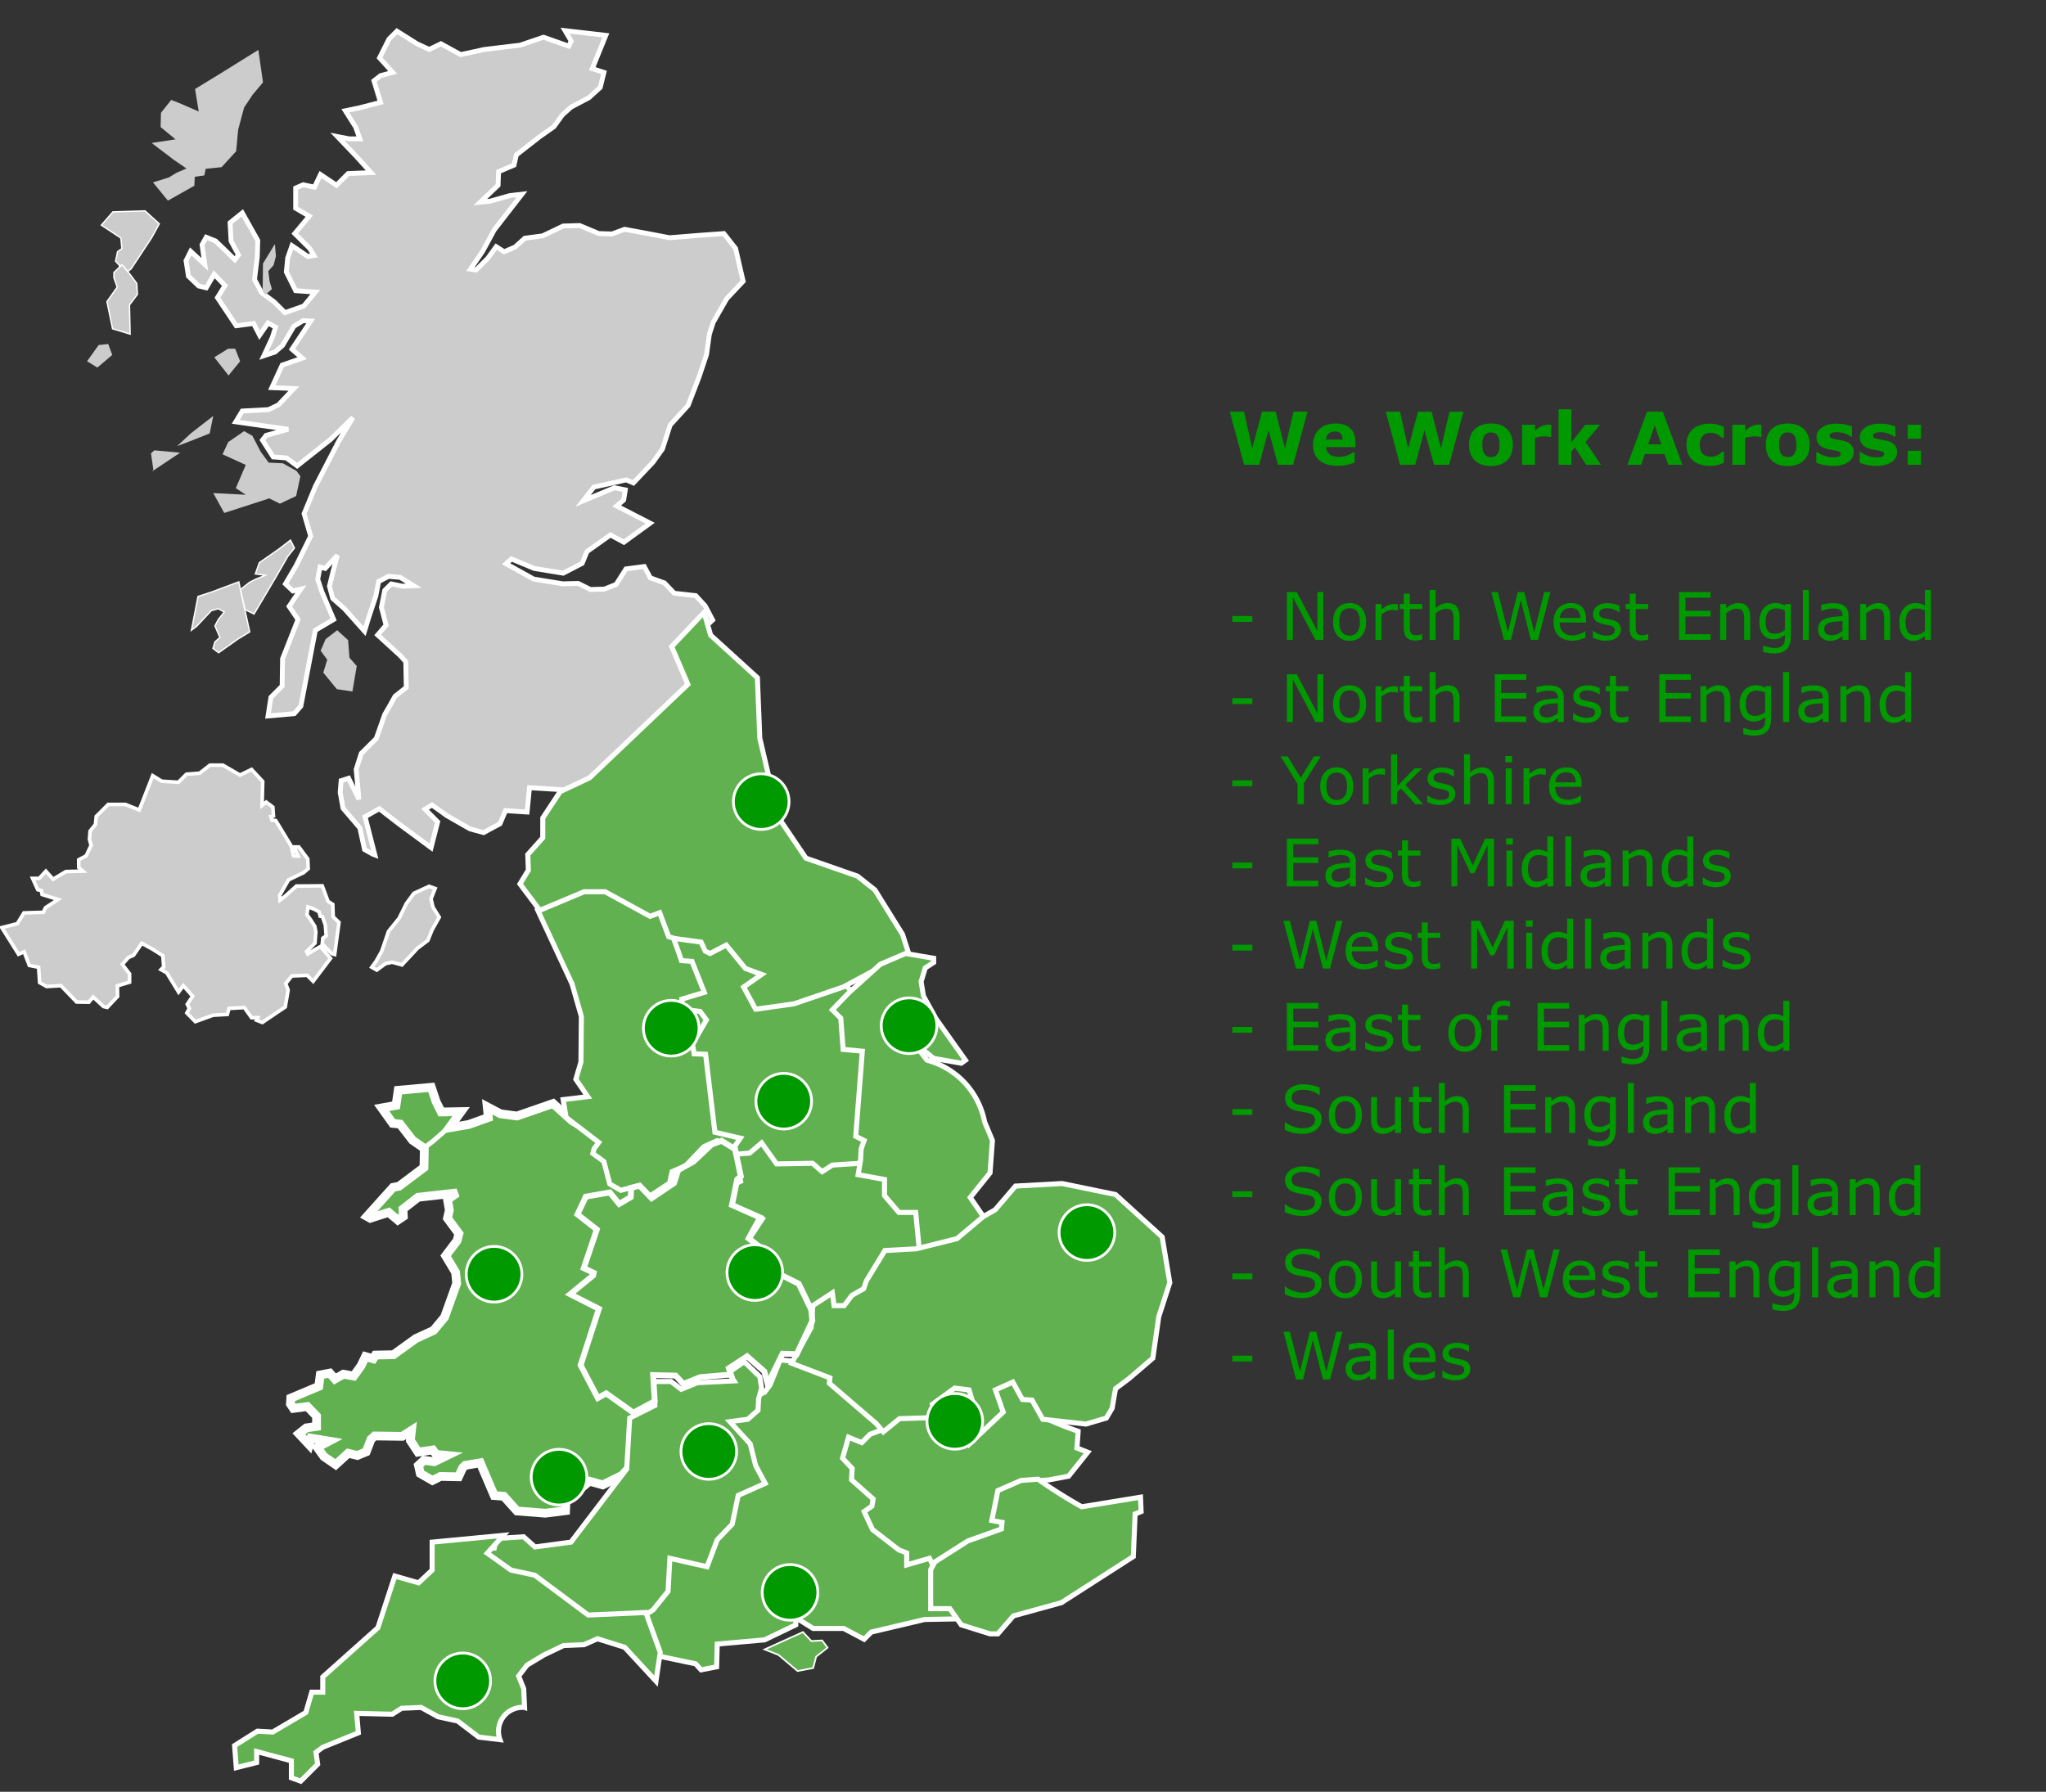 <svg xmlns="http://www.w3.org/2000/svg" width="1400.21" height="1226.433" id="svg2"><rect width="100%" height="100%" fill="#333333" stroke="none"/><defs id="defs4"><style id="style3018">.str1{stroke-opacity:.502}.str0,.str1,.str2{stroke:#000;stroke-width:.1}.str2{stroke-width:.5}.fil11{fill:none}.fil4{fill:#fff}.fil0{fill:#cbe3ff}.fil2{fill:#fffacd}.fil3{fill:#d3e9c7}.fil1{fill:#eee0e6}.fil10,.fil8,.fil9{fill:#1f1a17;fill-rule:nonzero}.fil8,.fil9{fill:#c2c1c1}.fil9{fill:#fff}.fil5,.fil6,.fil7{fill:#000;fill-rule:nonzero}.fil5,.fil6{fill:#006}.fil6{fill:#fff;fill-opacity:.502}</style><clipPath id="clip0"><path id="rect7" d="M0 0h903v1108H0z"/></clipPath></defs><g id="g880" fill="#ccc" fill-rule="evenodd"><g id="g4776"><path d="M386.72 20.984l4.152 7.07-1.571 3.535-17.338-6.116-15.992 5.443-24.407 2.917-16.328 3.535-13.467-7.406-8.023 3.871-8.36-3.871-13.747-8.641-5.443 5.443-6.453 12.849 8.978 9.931-8.304 2.245-4.49 3.534 4.49 14.757-14.757 3.816-9.314 1.908 7.07 11.221 2.861 8.024h-7.35l-8.024-1.57 12.849 13.465 10.212 11.222-15.71.618-7.968 8.023-10.942-7.35-4.152 8.64-7.687-1.626-5.162 2.244v13.803l9.314 5.443-9.931 11.895 10.268 10.212 2.862 4.825-4.153.674-10.885-7.407-2.918 8.36-.953 9.595 6.396 12.85 13.466.953-7.967 9.595-12.85 4.489-7.35-7.35-8.697-6.397-4.769-8.978 1.908-15.43.336-11.222-10.604-18.909-8.36 6.733.673 12.513 5.106 9.595-2.525 3.254-4.826-4.825-8.36-8.024-6.397-2.581-2.861 5.162 1.907 13.466-9.65-8.977-3.199 6.396 1.628 10.605 7.07 6.733 5.105 1.235 5.443-9.259 7.406 7.687-5.162 8.305 12.85 19.245 11.839-1.57 4.152 8.023 5.78-8.36 5.161 2.861-2.244 7.07-5.78 12.513 7.688-2.582 5.105-4.488 7.744-13.13 6.396-3.872 5.106.337-12.793 19.246 7.014 6.116-13.747 4.769-7.07 15.43 15.094.617-10.605 11.222-6.733 3.199-17.955.953-4.49 7.407 35.911 5.106-15.093 4.152-2.525 3.254 7.35 11.503 8.978.673 7.406 5.443 22.724-17.955 15.43-15.094-9.65 16.048-16.048 31.084-7.687 18.629 4.49 15.374-9.932 20.2-7.35 12.512 5.105 4.825 5.443-1.29-8.024 11.839 6.116 8.978-10.605 26.932-.28 18.629-7.687 7.687-1.964 12.793 17.955-1.571 4.489-5.162 9.931-51.902 12.513-7.406-8.024-18.91-2.861-8.64 1.627-8.36 3.479.953 8.36-8.977-2.862 10.604-2.58 10.549 2.244 8.36 8.023 7.07 13.747 15.374 2.918-9.595 4.825-14.476 1.908-9.931 6.733-3.535 8.024.673 9.258 5.78-7.687.28-7.687-1.571-4.489 4.489-2.244 11.558 3.198 12.176-5.78 6.733 15.431 14.084 3.815 4.152.337 17.674-7.687 6.06-3.198 5.78-3.872 6.733-5.78 16.384-10.267 10.212-3.479 10.941 1.908 20.48-7.07-14.42-5.106 1.627-.673 8.024 1.963 10.885 11.503 13.467 3.198 14.756 5.555 3.143 1.515.56-6.704-26.15 9.77-5.448 11.803 9.155 2.75 2.076 20.864 15.39 4.497-17.635-8.64-8.697 4.769-2.861 10.268 7.35 15.71 8.978 9.315 2.58 11.221-6.059 3.816-8.978 14.757.954 1.627-16.664 41.016 2.525 2.918-8.978 12.512-4.152 9.258-9.931 10.269-11.222 12.849-18.629 8.977-.617 17.001-14.757-12.231-25.979 13.489-13.62 3.173-3.641 6.118-5.8-5.106-9.65-6.452-7.014-14.701-1.628-6.733-7.07-9.651-3.478-4.152-7.743-12.513 1.627-6.733 10.605-8.024 3.198-9.594.28-8.36-4.152-10.569.266-19.908-3.252-18.868-10.472 3.663-3.303 15.62 6.508 19.793 3.24 12.982-6.72 3.268-8.06 16.053-11.382 9.206 4.987 17.993-13.054-22.871-11.763 4.751-4.063 1.122-6.953-7.395-1.478-21.518 9.016 7.422-9.452 22.135-4.931 4.89 2.103 13.419-14.196 6.465-9.046 5.297-16.403 12.286-13.452 7.518-19.582 5.113-15.328 1.908-13.803 2.58-8.024 9.315-16.328 11.222-11.895-1.627-7.014-3.535-15.43-8.024-10.212-17.001 1.234-20.2 1.627-13.466-2.58-17.282-3.199-8.64 3.198-8.978-.28-13.186-5.499-11.222.337-6.06 2.918-8.023 3.815-12.176 1.627-6.733 6.06-7.407 3.198-5.443-3.479-5.779 7.968-8.024 8.024-3.815-.617 8.304-12.176 8.024-14.757 18.909-24.352-8.304.954-13.467 3.816-6.733.673 12.176-11.559.337-9.314 10.548-4.489 1.627-7.013 16.048-12.513 9.595-6.733 5.779-8.024 6.06-5.442 12.232-6.453 7.687-7.014 2.525-10.268-7.968-2.58 9.258-22.781z" id="path2470" stroke="#fff" stroke-width="3.323"/><path d="M179.75 199.434l.226-19.044 8.162-13.376.68 8.388-1.587 6.121-3.628 4.081.907 7.029 1.587 5.214-4.307 3.854z" id="path3273" stroke-width="1.796"/><path d="M59.589 247.272l7.935-11.11 6.575-.68 2.72 7.482-10.202 8.615z" id="path3265" stroke-width="1.796"/><path d="M104.932 321.408l-1.587-11.109 2.268-2.04 17.684 1.587-19.045 12.696z" id="path3259" stroke-width="1.796"/><path d="M121.256 305.311l9.522-8.842 15.19-11.789-2.494 12.016-14.963 5.895z" id="path3261" stroke-width="1.796"/><path d="M230.534 471.722l-9.295-11.336 2.72-8.842-4.534-6.121 3.4-7.935 7.936-6.122 7.481 6.802.907 12.016 4.988 5.668-2.947 17.457z" id="path3251" stroke-width="1.796"/><path d="M131.005 431.366l4.534-23.125 9.069-2.947 18.818-7.029 2.267 10.656 5.214 23.579-8.162 4.988-13.15 9.295-3.853-2.947 1.36-4.535 3.4-2.947-3.4-7.935 2.267-4.308 4.081-5.214-4.08-2.267-4.762 1.36-9.976 10.656z" id="path3253" stroke="#fff" stroke-width=".923"/><path d="M164.56 403.48l6.347-4.988 4.081-2.04 6.575-2.72-6.802-.908 2.721-7.708 13.376-9.296 7.936-6.121 2.72 5.441-4.534 5.668-8.615 14.964-14.51 24.485-6.122-2.947z" id="path3255" stroke="#fff" stroke-width=".923"/><path d="M145.968 337.505l22.219 1.134-6.802-4.535 6.802-15.87-15.87-7.255 3.854-8.388 10.882-7.482 5.668 3.174 5.668 10.882 5.441 7.482 9.749.454 9.295 5.214 2.721 3.628-2.947 13.603-11.11 5.214-7.254-3.627-30.834 9.975z" id="path3257" stroke-width="1.796"/><path d="M146.648 244.55l9.75 12.47 7.934-9.748-3.4-8.616h-4.761z" id="path3263" stroke-width="1.796"/><path d="M77.046 225.053l-3.854-18.59 7.028-9.976-2.267-6.348v-3.628l5.668-5.441 6.121 7.708 3.855 5.215.453 7.482-5.441 7.255.453 19.95z" id="path3267" stroke="#fff" stroke-width=".923"/><path d="M82.26 182.204l-3.173-3.401 1.36-6.575 2.947-2.04-.68-7.255-13.376-8.842 7.935-9.07 21.992-.68 9.748 8.843-5.214 9.522-14.057 21.311-2.267 1.814-3.854-4.534-2.267.907z" id="path3269" stroke="#fff" stroke-width=".923"/><path d="M114.908 137.314l-10.202-12.47 10.882-3.4 5.215-3.175 6.801-2.947-8.615-5.895-15.19-11.562 16.324-2.494-10.203-8.389.227-9.749 7.028-8.842 6.348 2.494 12.47 5.442-2.494-15.417 19.27-11.79 24.033-14.963 3.174 22.218-7.028 8.389-5.895 8.842-4.08 15.19-1.361 14.737-9.976 10.882-10.882 1.134-.907 4.534-6.575.907-.227 6.121z" id="path3271" stroke-width="1.796"/></g><path d="M1.235 634.912l10.612-2.688 4.527-7.357 13.3-.425 1.415-3.113 8.63-5.66-10.894-3.395-.566-2.83-2.405-.424-3.537-7.782h4.527l4.528-4.952 4.952 5.518 8.772-5.235 11.602-.283-2.83-2.547v-5.235l5.094-2.688 3.395-7.216-1.132-4.103.425-5.66 3.678-4.527.566-5.518 8.207-8.206h11.602l9.62 3.82 9.197-23.487 6.226 3.82 11.319.708 5.518-5.518 9.055-.707 7.074-5.518h8.772l11.744 6.79 7.923-3.82 7.64 8.207-.424 16.412 2.83-2.263 4.527 3.395.424 6.084-1.839.425.85 2.405 2.546.283 10.47 17.261 1.698 6.933 3.112.142-2.688-6.226h3.254l6.084 8.206.283 6.65-3.112 2.689-10.329 4.952-6.084 10.611.283 3.254 3.679-2.83 7.499-6.79 17.685-.142 3.962 10.611 3.254 2.123.283 8.489 3.962 3.82-2.971 21.93-1.981-.566-6.509-6.65.425-3.961 2.264-1.556-.566-7.358-1.981-5.8-1.557-.284-.707-2.97-3.679-1.982-3.961-1.415-.708 5.377 2.406 3.254 2.97 4.67.708 3.82-.566 7.64-5.8 5.8.848 1.698 4.528-2.83 4.103-2.263 6.933 8.065-11.885 15.705-4.103-4.104-10.47.425-4.245 5.235 1.698 4.386-1.98 11.602-15.706 10.611-3.961-1.556.849-1.698h-4.245l-4.952-6.933-10.47.566-1.132 4.103-9.763.566-12.167 4.386-5.801-5.942 1.697-3.113-1.414-2.83 3.678-5.517-6.367-7.216-3.254 4.386-8.065-13.158-3.961-2.264 1.84-1.84-.567-7.64-6.933-4.386-7.499-4.103-5.659 8.206-3.537 1.557-4.103 4.669 4.952 6.508v5.66l-8.348 2.546.142 7.216-7.075 7.499-2.547-.566-7.074-6.508-2.971 3.537-8.348-.142L41.7 674.67l-9.762.566-4.81-2.689-.708-10.47-6.367-1.273-3.537-9.338-3.82 1.698z" id="path6609" stroke="#fff" stroke-width="2.47"/><path id="path2727" d="M265.906 637.47l7.209-8.918 5.009-10.14 5.131-6.964 10.385-4.765 4.154 1.466-2.81 7.086 1.344 5.742 4.276 6.842-4.887 8.674-2.932 7.209-7.086 5.375-10.63 11.362-6.72-1.832-4.52.977-5.986 4.398-3.42-1.954 2.931-4.032 3.91-6.964z" stroke="#fff" stroke-width="2.47"/></g><g id="g4814" fill="#62b151"><path d="M434.637 1000.005l-8.81 9.818-13.342 6.545-9.062-2.517-16.111 13.341-.252 6.797-13.845 1.762-19.383-1.51-9.062-10.07-6.545-.503-9.566-22.404-10.321 1.762-1.762 1.762-2.77 6.042-12.334-.252-5.538 2.77-8.307-4.784-1.259-5.538 3.776-3.524 7.049 1.007 8.81-4.28-7.552-.755-2.265-3.02-10.07 1.51-5.286-8.055.755-6.797-6.293 4.028-18.88-.252-2.517 2.265-3.272 8.56-6.042 2.517-6.293-1.51-8.559 7.803-8.055-5.538-4.531-6.293 8.055-4.28-12.335-2.014-1.258 4.531-7.049-7.551 5.035-4.028 7.048-1.007v-7.048l-6.293-6.545-9.566 1.258-2.014-3.02.252-4.028 19.131-8.056 1.007-7.803 6.545-1.259 3.525 4.028 5.79-3.273 7.048 1.259 5.034-7.048 3.021-6.294 5.286 1.51 1.51-2.517 12.336-.251 15.355-11.076 12.083-5.538 7.552-9.063 8.307-23.159-.755-7.552-6.797-11.328 7.804-10.32 1.259-4.783-7.804-10.573 1.259-5.538-1.26-7.3 6.546-4.531-26.683 3.02-10.321 8.056.251 5.034-3.776 2.518-6.293-5.287-12.586 4.028-2.266-1.259L269 812.72l4.028-.756 17.117-12.838.252-13.09-8.055-5.538-8.56-11.076-5.034-.503-7.552-10.573 9.818-1.762 1.51-10.321 22.656-2.014 3.272 9.818 3.525 7.048 13.593-.252-8.055 11.076 13.341-2.265 13.342-4.783-.755-7.3 9.062 4.783 11.328 1.51 24.67-8.559 13.09 11.831 42.693 24.065" id="path6137" fill-rule="evenodd" stroke="#fff" stroke-width="6"/><path d="M609.153 842.906l11.607 6.903" id="path3409" stroke="#000" stroke-width="1.325"/><path id="path4737" d="M488.798 775.732l-7.796-52.11-6.565-.41-2.051-7.796 9.026-16.002-15.591-7.385-28.312-48.417 29.953-12.31 110.374 41.852 6.154 6.976-13.13 11.488 6.976 5.334-.41 19.285h14.77l-5.744 59.906 6.976 2.461-2.873 9.848.41 9.437-20.925.41-8.206 6.155-7.386-6.975-24.619.82-8.206-13.13-9.437 6.155h-10.668l-22.157-12.72z" stroke="#fff" stroke-width="3.447"/><path d="M289.892 786.035l6.545-5.034 11.328-9.818" id="path6139" stroke="#fff" stroke-width="3.323"/><path id="path4729" d="M387.425 764.838l-2.031-12.186 16.827-2.031-8.123-11.896 3.481-11.895.29-31.044-6.383-22.34-23.5-50.484 32.785-14.217 15.087.29L444 625.573l8.994-1.74a298.589 298.589 0 0 1 13.346 33.655l7.253.58 8.414 21.18-15.377 4.642.58 6.963 11.896 1.451 4.352 5.803-9.574 16.537 1.16 6.673 7.834.29 6.383 53.385 17.408 4.062-5.223 7.544-10.735-5.803-8.994 4.062-12.476 13.056-9.284 4.062-1.74 7.833-15.088 9.865-2.03-1.45-4.062-6.674-12.186 3.192-7.544-4.352-4.062-15.377-7.543-5.513.87-3.192 3.192-4.352z" stroke="#fff" stroke-width="3.447"/><path id="path4733" d="M369.397 623.096l-13.54-18.054 5.744-9.437-.41-10.668 10.258-11.489v-13.54l11.899-18.054 20.105-9.437 67.291-64.008-11.078-25.85 22.157-23.388 4.513 15.592 32.004 29.132 1.642 41.442 12.72 54.16 18.874 27.902 35.287 12.31 11.899 9.437 18.874 30.363 4.513 13.95-11.488 4.103-33.646 18.054-33.646 11.489-26.26 3.693a1596.214 1596.214 0 0 0-8.206-15.182l12.31-8.616-11.079-4.104-13.13-16.002-11.078 5.745-3.283-1.642-2.872-6.154-18.054-2.462-4.103-1.231-6.154-16.413-6.565 2.462-30.774-16.822h-14.36z" stroke="#fff" stroke-width="3.447"/><path id="path4745" d="M554.858 897.185l-8.206-17.234-16.002-9.026-5.745-5.745 2.052-6.154-14.771-10.258 9.437-14.361-21.336-8.206 3.282-16.003 3.283-1.64-3.693-18.465 9.847-.82 8.207-6.976 10.257 14.361 24.62-.41 6.564 5.744 6.975-4.513 18.875-1.231v6.975l18.464 1.641.41 13.951 9.027 9.437 12.31-.82 2.051 30.363-25.03-.41-11.898 18.463-1.231 8.617-8.206 3.282-7.386 8.207-8.616.82-.41-9.027z" stroke="#fff" stroke-width="3.447"/><path id="path4749" d="M629.125 855.333l-2.462-25.44h-11.489l-9.847-11.488v-11.079l-18.054-3.282 1.641-9.848.41-7.796 2.052-5.744-5.744-2.872 4.513-58.265-13.13-1.23-1.641-21.337-5.745-5.744 11.49-11.9 21.335-19.284 17.234-7.385 19.284 3.282v2.872l-5.744 3.693-2.872 9.437 1.64 9.848 8.617 15.592 20.106 28.311-2.873 2.052-18.874-3.283-15.592-12.72 11.079 13.951c10.04 2.679 19.276 8.307 26.26 16.002a54.72 54.72 0 0 1 13.13 26.26l5.334 12.72-1.641 22.157-13.54 16.823 9.026 13.13-9.437 11.488-10.668 6.976z" stroke="#fff" stroke-width="3.447"/><path id="path4753" d="M490.44 1140.91l.41-15.592 32.414-2.872 21.336-10.258v-4.924l11.9 7.386h20.925l13.951 7.386 4.924-4.924 36.517-8.617 23.388-.41-4.923-6.975-12.31-1.231-.41-35.287-16.413 4.103.821-7.386-6.975-2.051-18.054-13.54-4.103-10.669 5.744-2.462-.41-6.975-14.771-12.72 2.051-7.795-8.616-8.207 3.693-11.078 7.385 5.334 7.386-8.206 8.616-3.283-4.103-6.154L568.81 945.6l1.23-4.923-27.49-9.027-8.617-.82-6.975 17.232-3.693 4.924-6.975 3.282-.41 8.617-6.155 4.924-13.54 2.462 2.461 4.103 13.951 14.36 2.462 13.951 5.744 9.437-17.643 7.386-3.693 21.336-10.668 11.079-5.744 16.412-25.85-5.744-2.052 22.567-7.795 12.31-8.207 6.564 11.489 27.491 25.44 5.334 3.692 4.103z" stroke="#fff" stroke-width="3.447"/><path id="path4757" d="M442.022 1105.213l-38.569 1.641-18.054-8.617-20.105-17.233-11.078-.82v3.693h-6.565l.82-6.976-18.874-12.31-.82-4.102 9.437-.82 1.23-6.566 18.875-1.23 7.796 6.974 24.618-3.282 38.16-50.058 2.051-34.877 17.233-8.616-1.23-16.413h12.309l6.975 5.334 11.078-4.513 25.03-1.23-3.694-5.745 10.669-7.386 10.668 10.258 1.23 7.796-2.05 7.385-.411 7.796-6.976 6.155-12.309 1.641 13.95 15.182 3.694 14.771 6.565 12.31-18.464 8.206-4.104 19.695-10.257 10.668-6.976 18.464-25.44-5.745-1.23 22.568-10.258 12.72z" stroke="#fff" stroke-width="3.447"/><path id="path4761" d="M638.972 1072.388l23.798-17.233 23.388-7.796.41-7.386-7.385-.82 4.103-17.234 15.592-7.385 19.284-1.641 13.13-2.462 13.13-16.413-7.385-2.872.82-11.489a224.83 224.83 0 0 1-23.387-9.437l-6.976-13.13-6.565-.82-6.154-11.49-15.592 4.514 5.334 16.413-17.644 17.233 2.873-17.233-5.334-16.413h-10.669l-18.053 9.848 4.513 9.847-25.85.41-12.309 9.848-6.565 2.462-5.744 5.744-9.027-3.693-4.103 14.361 6.565 6.976-.41 7.796 14.77 13.13-.82 4.923-5.334 3.693 5.744 12.31 18.054 13.95 5.334 2.052v8.206l15.592-4.514z" stroke="#fff" stroke-width="3.447"/><path id="path4765" d="M682.876 1118.343l10.668-12.31 32.825-9.026 49.237-31.595 1.231-29.132 4.103-1.64-.41-9.848-40.21 6.565a338.962 338.962 0 0 1-29.954-18.875l-11.488.82-16.002 6.976-4.104 20.516 6.976 1.23-.41 4.514-22.978 8.206-22.567 14.361-2.872 5.334v26.67h13.13l7.795 11.079 19.696 6.155z" stroke="#fff" stroke-width="3.447"/><path id="path4769" d="M556.5 1141.73l2.051-7.795 7.796-6.155-3.693-4.924-7.385.41-5.745-6.154-26.26 11.899 9.437 3.693 13.13 11.078z" stroke="#fff" stroke-width="1.149"/><path id="path4773" d="M761.118 963.87l2.32-13.346 9.285-6.964 16.247-13.926 4.062-28.433 7.544-23.211-5.223-31.335-31.914-29.013-36.557-7.543-31.915 1.74-13.927 16.248-8.123 4.642-17.989 15.087-27.853 6.963-21.47 1.16-12.765 20.89-1.741 5.223-8.124 4.642-5.222 6.963h-6.964l-1.16-8.704-13.346 8.704-1.16 15.087-13.347 24.371 26.212 10.025-.41 3.692 32.004 27.491 4.924 5.745 11.078-9.027 26.67-.82-4.102-9.028 15.181-11.078 9.848 1.23 4.103 13.541-2.462 22.157 21.746-20.516-5.334-15.181 11.9-5.334 6.564 11.899 6.565.41 7.386 13.13 29.542 3.283 13.951-4.104z" stroke="#fff" stroke-width="3.447"/><path id="path4777" d="M175.626 1198.879v7.543l-13.926 3.482-1.16-15.087 15.667-9.865 10.445.58 22.63-13.346 4.062-13.926h7.543v-10.445l37.718-33.656 11.605-35.396 16.248 4.642 9.284-8.704v-19.149l48.743-4.642-11.025 12.186 16.247 11.605 16.248 3.482 36.557 27.272 39.458-1.74 9.864 27.272-2.901 19.73-21.47-23.212-18.569-5.802-9.284 4.062-13.926.58-13.346 6.383-11.606 6.963-5.803 7.544 3.482 8.704.58 12.766a16.538 16.538 0 0 0-9.576 2.1 16.537 16.537 0 0 0-6.671 7.184c-1.884 3.949-2.099 8.662-.58 12.766l-14.507-1.741-14.507-11.025-13.346-2.901-11.605-6.383-13.347.58-6.383 4.062-24.37-.58 1.16 13.346-24.372 9.864-4.642 3.482 1.16 8.124-11.605 11.605-6.383-2.321v-11.605z" stroke="#fff" stroke-width="3.447"/><path d="M417.357 816.22l-16.428 2.856-5.715 12.143 13.215 10.357-8.929 26.429 6.786 3.214-.357 1.786-15.715 12.857 19.643 10-12.5 38.571 11.786 22.5 5.714-3.214 18.572 13.214 14.642-7.857L447 941.22l15.357.357 5.357 5.714 11.429-4.642 21.071-1.786-1.428-4.286 12.5-8.214 11.785 10.357 2.143 8.214 1.429-2.143 8.928-18.214 9.643.357 10.715-22.857-.715-7.5-8.571-17.857-16.429-8.214-5-6.786 1.429-5-14.286-11.071 7.857-14.286-19.285-8.572 3.571-17.5 2.5-2.142-3.929-18.572-9.285-5.714-6.786 2.5-12.5 11.786-10.357 5.714-2.857 8.928-15.357 10.358-8.215-8.572-5.714 1.429-.357 6.428-7.857 4.643z" id="path3860" stroke="#fff" stroke-width="4"/></g><circle id="path849-3" cx="316.677" cy="1150.519" r="19.048" fill="#090" stroke="#fff" stroke-width="1.905"/><circle id="path849" cx="382.571" cy="1011.067" r="19.048" fill="#090" stroke="#fff" stroke-width="1.905"/><circle id="path849-6" cx="540.662" cy="1089.956" r="19.048" fill="#090" stroke="#fff" stroke-width="1.905"/><circle id="path849-6-5" cx="743.835" cy="843.66" r="19.048" fill="#090" stroke="#fff" stroke-width="1.905"/><circle id="path849-6-5-3" cx="516.574" cy="871.051" r="19.048" fill="#090" stroke="#fff" stroke-width="1.905"/><circle id="path849-6-5-5" cx="520.948" cy="548.67" r="19.048" fill="#090" stroke="#fff" stroke-width="1.905"/><circle id="path849-6-5-6" cx="459.357" cy="703.782" r="19.048" fill="#090" stroke="#fff" stroke-width="1.905"/><circle id="path849-6-5-2" cx="536.377" cy="753.742" r="19.048" fill="#090" stroke="#fff" stroke-width="1.905"/><circle id="path849-6-5-9" cx="653.449" cy="972.873" r="19.048" fill="#090" stroke="#fff" stroke-width="1.905"/><circle id="path849-6-5-1" cx="485.074" cy="993.499" r="19.048" fill="#090" stroke="#fff" stroke-width="1.905"/><circle id="path849-6-5-27" cx="622.134" cy="702.086" r="19.048" fill="#090" stroke="#fff" stroke-width="1.905"/><circle id="path849-6-5-6-0" cx="338.13" cy="872.185" r="19.048" fill="#090" stroke="#fff" stroke-width="1.905"/><g id="flowRoot4182" style="line-height:125%" font-weight="400" font-size="40" font-family="sans-serif" letter-spacing="0" word-spacing="0" fill="#090"><path id="path4217" style="line-height:125%;-inkscape-font-specification:'sans-serif Bold';text-align:start" d="M894.81 281.784l-9.79 36.352h-10.376l-6.519-23.682-6.348 23.682h-10.376l-9.79-36.352h9.79l5.591 25.024 6.69-25.024h9.35l6.372 25.024 5.86-25.024h9.546z" font-weight="700" font-size="50"/><path id="path4219" style="line-height:125%;-inkscape-font-specification:'sans-serif Bold';text-align:start" d="M927.598 306.051H907.48q.196 3.223 2.442 4.932 2.27 1.709 6.665 1.709 2.783 0 5.395-1.001 2.613-1.001 4.126-2.149h.977v7.056q-2.979 1.196-5.615 1.733-2.637.538-5.835.538-8.252 0-12.647-3.711-4.394-3.711-4.394-10.572 0-6.787 4.15-10.742 4.175-3.98 11.426-3.98 6.69 0 10.059 3.394 3.369 3.37 3.369 9.717v3.076zm-8.74-5.151q-.074-2.759-1.368-4.15-1.294-1.392-4.028-1.392-2.54 0-4.175 1.318-1.636 1.318-1.831 4.224h11.401z" font-weight="700" font-size="50"/><path id="path4221" style="line-height:125%;-inkscape-font-specification:'sans-serif Bold';text-align:start" d="M1001.548 281.784l-9.79 36.352h-10.376l-6.519-23.682-6.347 23.682H958.14l-9.79-36.352h9.79l5.59 25.024 6.69-25.024h9.35l6.373 25.024 5.859-25.024h9.546z" font-weight="700" font-size="50"/><path id="path4223" style="line-height:125%;-inkscape-font-specification:'sans-serif Bold';text-align:start" d="M1035.361 304.44q0 6.762-3.955 10.669-3.93 3.882-11.06 3.882-7.128 0-11.083-3.882-3.931-3.907-3.931-10.67 0-6.81 3.955-10.693 3.98-3.881 11.06-3.881 7.177 0 11.084 3.906 3.93 3.906 3.93 10.669zm-10.815 6.665q.854-1.05 1.27-2.515.439-1.49.439-4.101 0-2.417-.44-4.053-.439-1.636-1.22-2.612-.781-1.001-1.88-1.416-1.099-.415-2.368-.415-1.27 0-2.27.341-.977.342-1.88 1.368-.806.952-1.295 2.612-.463 1.66-.463 4.175 0 2.246.415 3.906.415 1.636 1.22 2.637.782.952 1.856 1.391 1.098.44 2.49.44 1.196 0 2.27-.391 1.1-.415 1.856-1.367z" font-weight="700" font-size="50"/><path id="path4225" style="line-height:125%;-inkscape-font-specification:'sans-serif Bold';text-align:start" d="M1061.582 299.093h-.781q-.562-.195-1.807-.293-1.245-.098-2.075-.098-1.88 0-3.32.245-1.44.244-3.101.83v18.359h-8.789v-27.417h8.789v4.028q2.905-2.49 5.054-3.296 2.148-.83 3.955-.83.464 0 1.05.025.586.024 1.025.073v8.374z" font-weight="700" font-size="50"/><path id="path4227" style="line-height:125%;-inkscape-font-specification:'sans-serif Bold';text-align:start" d="M1095.713 318.136h-10.23l-7.69-11.938-2.393 2.905v9.033h-8.789v-37.988h8.79v22.68l9.472-12.109h10.132l-9.863 11.816 10.57 15.601z" font-weight="700" font-size="50"/><path id="path4229" style="line-height:125%;-inkscape-font-specification:'sans-serif Bold';text-align:start" d="M1151.377 318.136h-9.692l-2.515-7.349h-13.477l-2.514 7.35h-9.448l13.427-36.353h10.791l13.428 36.352zm-14.478-14.014l-4.467-13.037-4.468 13.037h8.935z" font-weight="700" font-size="50"/><path id="path4231" style="line-height:125%;-inkscape-font-specification:'sans-serif Bold';text-align:start" d="M1170.444 318.869q-3.588 0-6.567-.855-2.954-.854-5.151-2.637-2.173-1.782-3.37-4.492-1.196-2.71-1.196-6.348 0-3.833 1.27-6.616 1.294-2.783 3.589-4.614 2.221-1.733 5.127-2.54 2.905-.805 6.03-.805 2.807 0 5.176.61 2.368.611 4.418 1.588v7.495h-1.245q-.512-.44-1.245-1.026-.708-.586-1.758-1.147-1-.537-2.197-.88-1.196-.365-2.783-.365-3.516 0-5.42 2.246-1.88 2.221-1.88 6.054 0 3.956 1.929 6.006 1.953 2.051 5.517 2.051 1.66 0 2.979-.366 1.343-.39 2.222-.903.83-.489 1.464-1.026.635-.537 1.172-1.05h1.245v7.495q-2.075.977-4.345 1.539-2.246.586-4.98.586z" font-weight="700" font-size="50"/><path id="path4233" style="line-height:125%;-inkscape-font-specification:'sans-serif Bold';text-align:start" d="M1205.43 299.093h-.782q-.561-.195-1.806-.293-1.245-.098-2.075-.098-1.88 0-3.32.245-1.441.244-3.101.83v18.359h-8.79v-27.417h8.79v4.028q2.905-2.49 5.053-3.296 2.149-.83 3.955-.83.464 0 1.05.025.586.024 1.026.073v8.374z" font-weight="700" font-size="50"/><path id="path4235" style="line-height:125%;-inkscape-font-specification:'sans-serif Bold';text-align:start" d="M1238.486 304.44q0 6.762-3.955 10.669-3.93 3.882-11.06 3.882-7.128 0-11.083-3.882-3.931-3.907-3.931-10.67 0-6.81 3.955-10.693 3.98-3.881 11.06-3.881 7.177 0 11.084 3.906 3.93 3.906 3.93 10.669zm-10.815 6.665q.854-1.05 1.27-2.515.439-1.49.439-4.101 0-2.417-.44-4.053-.439-1.636-1.22-2.612-.781-1.001-1.88-1.416-1.099-.415-2.368-.415-1.27 0-2.27.341-.977.342-1.88 1.368-.806.952-1.295 2.612-.463 1.66-.463 4.175 0 2.246.415 3.906.415 1.636 1.22 2.637.782.952 1.856 1.391 1.098.44 2.49.44 1.196 0 2.27-.391 1.1-.415 1.856-1.367z" font-weight="700" font-size="50"/><path id="path4237" style="line-height:125%;-inkscape-font-specification:'sans-serif Bold';text-align:start" d="M1268.662 309.445q0 4.248-3.809 6.86-3.808 2.588-10.424 2.588-3.662 0-6.64-.684-2.98-.683-4.786-1.513v-7.227h.806q.659.464 1.513 1.025.88.538 2.466 1.172 1.367.562 3.1.977 1.734.39 3.712.39 2.587 0 3.833-.561 1.245-.586 1.245-1.709 0-1-.733-1.44-.732-.464-2.783-.88-.977-.219-2.661-.463-1.66-.269-3.027-.635-3.736-.976-5.542-3.027-1.807-2.075-1.807-5.152 0-3.955 3.735-6.567 3.76-2.637 10.254-2.637 3.076 0 5.884.635 2.832.61 4.419 1.318v6.934h-.757q-1.953-1.343-4.468-2.173-2.49-.854-5.053-.854-2.124 0-3.59.586-1.44.586-1.44 1.66 0 .976.66 1.489.659.513 3.1 1.025 1.343.269 2.881.537 1.563.245 3.125.635 3.467.904 5.127 2.857 1.66 1.928 1.66 4.834z" font-weight="700" font-size="50"/><path id="path4239" style="line-height:125%;-inkscape-font-specification:'sans-serif Bold';text-align:start" d="M1298.35 309.445q0 4.248-3.809 6.86-3.809 2.588-10.425 2.588-3.662 0-6.64-.684-2.979-.683-4.786-1.513v-7.227h.806q.66.464 1.514 1.025.879.538 2.466 1.172 1.367.562 3.1.977 1.734.39 3.711.39 2.588 0 3.833-.561 1.245-.586 1.245-1.709 0-1-.732-1.44-.733-.464-2.783-.88-.977-.219-2.662-.463-1.66-.269-3.027-.635-3.735-.976-5.542-3.027-1.807-2.075-1.807-5.152 0-3.955 3.736-6.567 3.76-2.637 10.254-2.637 3.076 0 5.884.635 2.832.61 4.419 1.318v6.934h-.757q-1.953-1.343-4.468-2.173-2.49-.854-5.054-.854-2.124 0-3.589.586-1.44.586-1.44 1.66 0 .976.66 1.489.658.513 3.1 1.025 1.342.269 2.88.537 1.563.245 3.126.635 3.466.904 5.127 2.857 1.66 1.928 1.66 4.834z" font-weight="700" font-size="50"/><path id="path4241" style="line-height:125%;-inkscape-font-specification:'sans-serif Bold';text-align:start" d="M1314.683 300.314h-9.131v-9.595h9.13v9.595zm0 17.822h-9.131v-9.595h9.13v9.595z" font-weight="700" font-size="50"/><path id="path4243" style="line-height:125%;-inkscape-font-specification:'sans-serif, Normal';text-align:start" d="M857.073 425.64h-13.711v-3.978h13.71v3.977z" font-size="45"/><path id="path4245" style="line-height:125%;-inkscape-font-specification:'sans-serif, Normal';text-align:start" d="M905.654 437.966h-5.383l-15.513-29.268v29.268h-4.065v-32.717h6.746l14.15 26.718V405.25h4.065v32.717z" font-size="45"/><path id="path4247" style="line-height:125%;-inkscape-font-specification:'sans-serif, Normal';text-align:start" d="M934.944 425.705q0 5.999-3.076 9.47-3.077 3.472-8.24 3.472-5.208 0-8.284-3.472-3.054-3.471-3.054-9.47 0-5.998 3.054-9.47 3.076-3.494 8.284-3.494 5.163 0 8.24 3.494 3.076 3.472 3.076 9.47zm-4.263 0q0-4.768-1.868-7.075-1.867-2.33-5.185-2.33-3.362 0-5.23 2.33-1.845 2.307-1.845 7.075 0 4.614 1.867 7.01 1.868 2.372 5.208 2.372 3.296 0 5.163-2.35 1.89-2.374 1.89-7.032z" font-size="45"/><path id="path4249" style="line-height:125%;-inkscape-font-specification:'sans-serif, Normal';text-align:start" d="M956.675 417.927h-.22q-.923-.22-1.802-.308-.857-.11-2.043-.11-1.912 0-3.692.857-1.78.835-3.427 2.176v17.424h-4.131v-24.544h4.13v3.626q2.462-1.978 4.33-2.79 1.889-.836 3.845-.836 1.076 0 1.56.066.483.044 1.45.198v4.24z" font-size="45"/><path id="path4251" style="line-height:125%;-inkscape-font-specification:'sans-serif, Normal';text-align:start" d="M973.352 437.746q-1.165.308-2.549.505-1.362.198-2.439.198-3.757 0-5.713-2.021-1.955-2.022-1.955-6.482v-13.052h-2.79v-3.472h2.79v-7.053h4.13v7.053h8.526v3.472h-8.525v11.184q0 1.934.088 3.032.087 1.077.615 2.022.483.879 1.318 1.296.857.396 2.593.396 1.01 0 2.11-.286 1.098-.308 1.581-.505h.22v3.713z" font-size="45"/><path id="path4253" style="line-height:125%;-inkscape-font-specification:'sans-serif, Normal';text-align:start" d="M998.884 437.966h-4.13V423.99q0-1.692-.198-3.164-.198-1.494-.725-2.329-.55-.923-1.582-1.362-1.033-.462-2.681-.462-1.692 0-3.538.835-1.845.835-3.537 2.132v18.325h-4.131v-34.19h4.13v12.371q1.934-1.604 4-2.505 2.065-.9 4.24-.9 3.977 0 6.065 2.394 2.087 2.395 2.087 6.9v15.93z" font-size="45"/><path id="path4255" style="line-height:125%;-inkscape-font-specification:'sans-serif, Normal';text-align:start" d="M1061.067 405.249l-8.503 32.717h-4.9l-6.878-27.158-6.724 27.158h-4.79l-8.657-32.717h4.46l6.878 27.202 6.768-27.202h4.416l6.834 27.465 6.833-27.465h4.263z" font-size="45"/><path id="path4257" style="line-height:125%;-inkscape-font-specification:'sans-serif, Normal';text-align:start" d="M1085.478 426.123h-18.083q0 2.263.681 3.955.681 1.67 1.868 2.746 1.142 1.055 2.703 1.582 1.582.528 3.471.528 2.505 0 5.032-.99 2.549-1.01 3.625-1.977h.22v4.505q-2.087.879-4.263 1.472-2.175.593-4.57.593-6.108 0-9.536-3.296-3.428-3.318-3.428-9.404 0-6.02 3.274-9.558 3.296-3.538 8.657-3.538 4.966 0 7.647 2.9 2.703 2.901 2.703 8.24v2.242zm-4.02-3.164q-.023-3.252-1.648-5.032-1.604-1.78-4.9-1.78-3.318 0-5.296 1.956-1.955 1.955-2.219 4.856h14.063z" font-size="45"/><path id="path4259" style="line-height:125%;-inkscape-font-specification:'sans-serif, Normal';text-align:start" d="M1109.275 430.89q0 3.362-2.79 5.516-2.77 2.153-7.581 2.153-2.725 0-5.01-.637-2.263-.66-3.801-1.428v-4.637h.22q1.955 1.473 4.35 2.352 2.395.856 4.592.856 2.725 0 4.263-.878 1.538-.88 1.538-2.769 0-1.45-.835-2.197-.835-.747-3.208-1.275-.879-.197-2.307-.461-1.406-.264-2.57-.571-3.23-.857-4.593-2.505-1.34-1.67-1.34-4.087 0-1.516.615-2.857.637-1.34 1.911-2.395 1.231-1.032 3.12-1.626 1.912-.615 4.263-.615 2.198 0 4.439.55 2.263.527 3.757 1.296v4.416h-.22q-1.582-1.164-3.845-1.955-2.263-.813-4.438-.813-2.264 0-3.824.879-1.56.857-1.56 2.57 0 1.517.945 2.286.923.769 2.988 1.252 1.143.264 2.55.527 1.427.264 2.372.484 2.879.659 4.439 2.263 1.56 1.626 1.56 4.307z" font-size="45"/><path id="path4261" style="line-height:125%;-inkscape-font-specification:'sans-serif, Normal';text-align:start" d="M1127.952 437.746q-1.165.308-2.55.505-1.361.198-2.438.198-3.757 0-5.713-2.021-1.956-2.022-1.956-6.482v-13.052h-2.79v-3.472h2.79v-7.053h4.131v7.053h8.526v3.472h-8.526v11.184q0 1.934.088 3.032.088 1.077.616 2.022.483.879 1.318 1.296.857.396 2.593.396 1.01 0 2.109-.286 1.099-.308 1.582-.505h.22v3.713z" font-size="45"/><path id="path4263" style="line-height:125%;-inkscape-font-specification:'sans-serif, Normal';text-align:start" d="M1170.667 437.966h-21.556v-32.717h21.555v3.867h-17.204v8.965h17.205v3.867h-17.205v12.15h17.205v3.868z" font-size="45"/><path id="path4265" style="line-height:125%;-inkscape-font-specification:'sans-serif, Normal';text-align:start" d="M1197.78 437.966h-4.13V423.99q0-1.692-.198-3.164-.198-1.494-.725-2.329-.55-.923-1.582-1.362-1.033-.462-2.68-.462-1.692 0-3.538.835-1.846.835-3.538 2.132v18.325h-4.13v-24.544h4.13v2.725q1.934-1.604 4-2.505 2.065-.9 4.24-.9 3.977 0 6.064 2.394 2.088 2.395 2.088 6.9v15.93z" font-size="45"/><path id="path4267" style="line-height:125%;-inkscape-font-specification:'sans-serif, Normal';text-align:start" d="M1225.642 435.175q0 6.24-2.834 9.163-2.835 2.922-8.723 2.922-1.956 0-3.824-.285-1.845-.264-3.647-.77v-4.218h.22q1.01.395 3.208.967 2.197.593 4.394.593 2.11 0 3.494-.505 1.384-.506 2.153-1.407.77-.857 1.099-2.065.33-1.209.33-2.703v-2.241q-1.868 1.494-3.582 2.241-1.692.725-4.329.725-4.394 0-6.987-3.164-2.571-3.186-2.571-8.965 0-3.164.879-5.449.9-2.307 2.439-3.977 1.428-1.56 3.472-2.417 2.043-.879 4.065-.879 2.13 0 3.559.44 1.45.417 3.054 1.296l.264-1.055h3.867v21.753zm-4.13-3.955V417.84q-1.649-.747-3.077-1.055-1.406-.33-2.812-.33-3.406 0-5.362 2.286-1.955 2.285-1.955 6.635 0 4.131 1.45 6.263 1.45 2.131 4.812 2.131 1.802 0 3.603-.681 1.824-.703 3.34-1.868z" font-size="45"/><path id="path4269" style="line-height:125%;-inkscape-font-specification:'sans-serif, Normal';text-align:start" d="M1237.947 437.966h-4.131v-34.19h4.13v34.19z" font-size="45"/><path id="path4271" style="line-height:125%;-inkscape-font-specification:'sans-serif, Normal';text-align:start" d="M1265.061 437.966h-4.109v-2.615q-.55.374-1.494 1.055-.923.659-1.802 1.054-1.032.506-2.373.835-1.34.352-3.142.352-3.318 0-5.625-2.197-2.307-2.198-2.307-5.603 0-2.79 1.187-4.505 1.208-1.736 3.427-2.724 2.241-.99 5.383-1.34 3.143-.352 6.746-.528v-.637q0-1.406-.505-2.33-.484-.922-1.406-1.45-.88-.505-2.11-.68-1.23-.176-2.57-.176-1.627 0-3.626.439-2 .418-4.131 1.23h-.22v-4.196q1.209-.33 3.494-.725 2.285-.396 4.504-.396 2.593 0 4.505.44 1.933.417 3.34 1.45 1.384 1.01 2.109 2.615.725 1.604.725 3.977v16.655zm-4.109-6.043v-6.833q-1.89.11-4.46.33-2.55.22-4.043.637-1.78.505-2.879 1.582-1.098 1.054-1.098 2.922 0 2.11 1.274 3.186 1.274 1.055 3.89 1.055 2.175 0 3.976-.835 1.802-.857 3.34-2.044z" font-size="45"/><path id="path4273" style="line-height:125%;-inkscape-font-specification:'sans-serif, Normal';text-align:start" d="M1293.582 437.966h-4.131V423.99q0-1.692-.198-3.164-.198-1.494-.725-2.329-.55-.923-1.582-1.362-1.033-.462-2.68-.462-1.693 0-3.539.835-1.845.835-3.537 2.132v18.325h-4.13v-24.544h4.13v2.725q1.933-1.604 3.999-2.505 2.065-.9 4.24-.9 3.978 0 6.065 2.394 2.087 2.395 2.087 6.9v15.93z" font-size="45"/><path id="path4275" style="line-height:125%;-inkscape-font-specification:'sans-serif, Normal';text-align:start" d="M1321.443 437.966h-4.131v-2.571q-1.78 1.538-3.713 2.395-1.934.857-4.197.857-4.395 0-6.987-3.384-2.571-3.384-2.571-9.382 0-3.12.879-5.56.9-2.438 2.417-4.152 1.494-1.67 3.471-2.549 2-.879 4.131-.879 1.934 0 3.428.418 1.494.395 3.142 1.252v-10.635h4.13v34.19zm-4.131-6.043V417.84q-1.67-.747-2.988-1.033-1.319-.285-2.879-.285-3.471 0-5.405 2.417-1.934 2.417-1.934 6.855 0 4.373 1.495 6.658 1.494 2.263 4.79 2.263 1.757 0 3.56-.77 1.801-.79 3.361-2.02z" font-size="45"/><path id="path4277" style="line-height:125%;-inkscape-font-specification:'sans-serif, Normal';text-align:start" d="M857.073 481.89h-13.711v-3.978h13.71v3.977z" font-size="45"/><path id="path4279" style="line-height:125%;-inkscape-font-specification:'sans-serif, Normal';text-align:start" d="M905.654 494.216h-5.383l-15.513-29.268v29.268h-4.065v-32.717h6.746l14.15 26.718V461.5h4.065v32.717z" font-size="45"/><path id="path4281" style="line-height:125%;-inkscape-font-specification:'sans-serif, Normal';text-align:start" d="M934.944 481.955q0 5.999-3.076 9.47-3.077 3.472-8.24 3.472-5.208 0-8.284-3.472-3.054-3.471-3.054-9.47 0-5.998 3.054-9.47 3.076-3.494 8.284-3.494 5.163 0 8.24 3.494 3.076 3.472 3.076 9.47zm-4.263 0q0-4.768-1.868-7.075-1.867-2.33-5.185-2.33-3.362 0-5.23 2.33-1.845 2.307-1.845 7.075 0 4.614 1.867 7.01 1.868 2.372 5.208 2.372 3.296 0 5.163-2.35 1.89-2.374 1.89-7.032z" font-size="45"/><path id="path4283" style="line-height:125%;-inkscape-font-specification:'sans-serif, Normal';text-align:start" d="M956.675 474.177h-.22q-.923-.22-1.802-.308-.857-.11-2.043-.11-1.912 0-3.692.857-1.78.835-3.427 2.176v17.424h-4.131v-24.544h4.13v3.626q2.462-1.978 4.33-2.79 1.889-.836 3.845-.836 1.076 0 1.56.066.483.044 1.45.198v4.24z" font-size="45"/><path id="path4285" style="line-height:125%;-inkscape-font-specification:'sans-serif, Normal';text-align:start" d="M973.352 493.996q-1.165.308-2.549.505-1.362.198-2.439.198-3.757 0-5.713-2.021-1.955-2.022-1.955-6.482v-13.052h-2.79v-3.472h2.79v-7.053h4.13v7.053h8.526v3.472h-8.525v11.184q0 1.934.088 3.032.087 1.077.615 2.022.483.879 1.318 1.296.857.396 2.593.396 1.01 0 2.11-.286 1.098-.308 1.581-.505h.22v3.713z" font-size="45"/><path id="path4287" style="line-height:125%;-inkscape-font-specification:'sans-serif, Normal';text-align:start" d="M998.884 494.216h-4.13V480.24q0-1.692-.198-3.164-.198-1.494-.725-2.329-.55-.923-1.582-1.362-1.033-.462-2.681-.462-1.692 0-3.538.835-1.845.835-3.537 2.132v18.325h-4.131v-34.19h4.13v12.371q1.934-1.604 4-2.505 2.065-.9 4.24-.9 3.977 0 6.065 2.394 2.087 2.395 2.087 6.9v15.93z" font-size="45"/><path id="path4289" style="line-height:125%;-inkscape-font-specification:'sans-serif, Normal';text-align:start" d="M1044.543 494.216h-21.555v-32.717h21.555v3.867h-17.204v8.965h17.205v3.867h-17.205v12.15h17.205v3.868z" font-size="45"/><path id="path4291" style="line-height:125%;-inkscape-font-specification:'sans-serif, Normal';text-align:start" d="M1070.207 494.216h-4.108V491.6q-.55.374-1.494 1.055-.923.659-1.802 1.054-1.033.506-2.373.835-1.34.352-3.142.352-3.318 0-5.625-2.197-2.307-2.198-2.307-5.603 0-2.79 1.186-4.505 1.209-1.736 3.428-2.724 2.24-.99 5.383-1.34 3.142-.352 6.746-.528v-.637q0-1.406-.506-2.33-.483-.922-1.406-1.45-.879-.505-2.11-.68-1.23-.176-2.57-.176-1.626 0-3.626.439-2 .418-4.13 1.23h-.22V470.2q1.208-.33 3.493-.725 2.286-.396 4.505-.396 2.593 0 4.504.44 1.934.417 3.34 1.45 1.384 1.01 2.11 2.615.724 1.604.724 3.977v16.655zm-4.108-6.043v-6.833q-1.89.11-4.46.33-2.55.22-4.044.637-1.78.505-2.878 1.582-1.099 1.054-1.099 2.922 0 2.11 1.275 3.186 1.274 1.055 3.889 1.055 2.175 0 3.977-.835 1.802-.857 3.34-2.044z" font-size="45"/><path id="path4293" style="line-height:125%;-inkscape-font-specification:'sans-serif, Normal';text-align:start" d="M1095.74 487.14q0 3.362-2.79 5.516-2.77 2.153-7.581 2.153-2.725 0-5.01-.637-2.263-.66-3.801-1.428v-4.637h.22q1.955 1.473 4.35 2.352 2.395.856 4.592.856 2.725 0 4.263-.878 1.538-.88 1.538-2.769 0-1.45-.835-2.197-.835-.747-3.208-1.275-.879-.197-2.307-.461-1.406-.264-2.57-.571-3.23-.857-4.593-2.505-1.34-1.67-1.34-4.087 0-1.516.615-2.857.637-1.34 1.911-2.395 1.23-1.032 3.12-1.626 1.912-.615 4.263-.615 2.197 0 4.439.55 2.263.527 3.757 1.296v4.416h-.22q-1.582-1.164-3.845-1.955-2.263-.813-4.439-.813-2.263 0-3.823.879-1.56.857-1.56 2.57 0 1.517.945 2.286.923.769 2.988 1.252 1.143.264 2.55.527 1.427.264 2.372.484 2.879.659 4.439 2.263 1.56 1.626 1.56 4.307z" font-size="45"/><path id="path4295" style="line-height:125%;-inkscape-font-specification:'sans-serif, Normal';text-align:start" d="M1114.417 493.996q-1.165.308-2.55.505-1.362.198-2.438.198-3.758 0-5.713-2.021-1.956-2.022-1.956-6.482v-13.052h-2.79v-3.472h2.79v-7.053h4.131v7.053h8.525v3.472h-8.525v11.184q0 1.934.088 3.032.088 1.077.615 2.022.484.879 1.319 1.296.857.396 2.592.396 1.011 0 2.11-.286 1.098-.308 1.582-.505h.22v3.713z" font-size="45"/><path id="path4297" style="line-height:125%;-inkscape-font-specification:'sans-serif, Normal';text-align:start" d="M1157.131 494.216h-21.555v-32.717h21.555v3.867h-17.204v8.965h17.204v3.867h-17.204v12.15h17.204v3.868z" font-size="45"/><path id="path4299" style="line-height:125%;-inkscape-font-specification:'sans-serif, Normal';text-align:start" d="M1184.246 494.216h-4.131V480.24q0-1.692-.198-3.164-.198-1.494-.725-2.329-.55-.923-1.582-1.362-1.033-.462-2.68-.462-1.693 0-3.538.835-1.846.835-3.538 2.132v18.325h-4.13v-24.544h4.13v2.725q1.934-1.604 3.999-2.505 2.065-.9 4.24-.9 3.978 0 6.065 2.394 2.088 2.395 2.088 6.9v15.93z" font-size="45"/><path id="path4301" style="line-height:125%;-inkscape-font-specification:'sans-serif, Normal';text-align:start" d="M1212.107 491.425q0 6.24-2.834 9.163-2.835 2.922-8.724 2.922-1.955 0-3.823-.285-1.846-.264-3.647-.77v-4.218h.22q1.01.395 3.207.967 2.198.593 4.395.593 2.11 0 3.494-.505 1.384-.506 2.153-1.407.769-.857 1.099-2.065.33-1.209.33-2.703v-2.241q-1.869 1.494-3.582 2.241-1.692.725-4.33.725-4.394 0-6.986-3.164-2.571-3.186-2.571-8.965 0-3.164.879-5.449.9-2.307 2.439-3.977 1.428-1.56 3.471-2.417 2.044-.879 4.065-.879 2.132 0 3.56.44 1.45.417 3.054 1.296l.264-1.055h3.867v21.753zm-4.13-3.955V474.09q-1.649-.747-3.077-1.055-1.406-.33-2.813-.33-3.405 0-5.36 2.286-1.957 2.285-1.957 6.635 0 4.131 1.45 6.263 1.45 2.131 4.813 2.131 1.802 0 3.603-.681 1.824-.703 3.34-1.868z" font-size="45"/><path id="path4303" style="line-height:125%;-inkscape-font-specification:'sans-serif, Normal';text-align:start" d="M1224.412 494.216h-4.131v-34.19h4.13v34.19z" font-size="45"/><path id="path4305" style="line-height:125%;-inkscape-font-specification:'sans-serif, Normal';text-align:start" d="M1251.526 494.216h-4.109V491.6q-.55.374-1.494 1.055-.923.659-1.802 1.054-1.033.506-2.373.835-1.34.352-3.142.352-3.318 0-5.625-2.197-2.307-2.198-2.307-5.603 0-2.79 1.186-4.505 1.209-1.736 3.428-2.724 2.241-.99 5.383-1.34 3.143-.352 6.746-.528v-.637q0-1.406-.505-2.33-.484-.922-1.407-1.45-.878-.505-2.109-.68-1.23-.176-2.57-.176-1.627 0-3.626.439-2 .418-4.131 1.23h-.22V470.2q1.209-.33 3.494-.725 2.285-.396 4.504-.396 2.593 0 4.505.44 1.933.417 3.34 1.45 1.384 1.01 2.109 2.615.725 1.604.725 3.977v16.655zm-4.109-6.043v-6.833q-1.89.11-4.46.33-2.55.22-4.043.637-1.78.505-2.879 1.582-1.098 1.054-1.098 2.922 0 2.11 1.274 3.186 1.274 1.055 3.89 1.055 2.174 0 3.976-.835 1.802-.857 3.34-2.044z" font-size="45"/><path id="path4307" style="line-height:125%;-inkscape-font-specification:'sans-serif, Normal';text-align:start" d="M1280.046 494.216h-4.13V480.24q0-1.692-.198-3.164-.198-1.494-.725-2.329-.55-.923-1.582-1.362-1.033-.462-2.681-.462-1.692 0-3.538.835-1.845.835-3.537 2.132v18.325h-4.131v-24.544h4.13v2.725q1.934-1.604 4-2.505 2.065-.9 4.24-.9 3.978 0 6.065 2.394 2.087 2.395 2.087 6.9v15.93z" font-size="45"/><path id="path4309" style="line-height:125%;-inkscape-font-specification:'sans-serif, Normal';text-align:start" d="M1307.908 494.216h-4.131v-2.571q-1.78 1.538-3.713 2.395-1.934.857-4.197.857-4.395 0-6.988-3.384-2.57-3.384-2.57-9.382 0-3.12.879-5.56.9-2.438 2.416-4.152 1.495-1.67 3.472-2.549 2-.879 4.131-.879 1.934 0 3.428.418 1.494.395 3.142 1.252v-10.635h4.13v34.19zm-4.131-6.043V474.09q-1.67-.747-2.988-1.033-1.319-.285-2.879-.285-3.472 0-5.405 2.417-1.934 2.417-1.934 6.855 0 4.373 1.494 6.658 1.495 2.263 4.79 2.263 1.758 0 3.56-.77 1.802-.79 3.362-2.02z" font-size="45"/><path id="path4311" style="line-height:125%;-inkscape-font-specification:'sans-serif, Normal';text-align:start" d="M857.073 538.14h-13.711v-3.978h13.71v3.977z" font-size="45"/><path id="path4313" style="line-height:125%;-inkscape-font-specification:'sans-serif, Normal';text-align:start" d="M903.853 517.749l-11.514 18.369v14.348h-4.35v-13.887l-11.558-18.83h4.812l8.943 14.633 9.03-14.633h4.637z" font-size="45"/><path id="path4315" style="line-height:125%;-inkscape-font-specification:'sans-serif, Normal';text-align:start" d="M926.155 538.205q0 5.999-3.076 9.47-3.077 3.472-8.24 3.472-5.208 0-8.284-3.472-3.054-3.471-3.054-9.47 0-5.998 3.054-9.47 3.076-3.494 8.284-3.494 5.163 0 8.24 3.494 3.076 3.472 3.076 9.47zm-4.263 0q0-4.768-1.868-7.075-1.867-2.33-5.185-2.33-3.362 0-5.23 2.33-1.845 2.307-1.845 7.075 0 4.614 1.867 7.01 1.868 2.372 5.208 2.372 3.296 0 5.163-2.35 1.89-2.374 1.89-7.032z" font-size="45"/><path id="path4317" style="line-height:125%;-inkscape-font-specification:'sans-serif, Normal';text-align:start" d="M947.886 530.427h-.22q-.923-.22-1.802-.308-.857-.11-2.043-.11-1.912 0-3.692.857-1.78.835-3.427 2.176v17.424h-4.131v-24.544h4.13v3.626q2.462-1.978 4.33-2.79 1.889-.836 3.844-.836 1.077 0 1.56.066.484.044 1.45.198v4.24z" font-size="45"/><path id="path4319" style="line-height:125%;-inkscape-font-specification:'sans-serif, Normal';text-align:start" d="M974.1 550.466h-5.45l-9.844-10.745-2.68 2.549v8.196h-4.131v-34.19h4.13v21.93l11.932-12.284h5.207L961.86 537.26l12.24 13.206z" font-size="45"/><path id="path4321" style="line-height:125%;-inkscape-font-specification:'sans-serif, Normal';text-align:start" d="M995.984 543.39q0 3.362-2.79 5.516-2.77 2.153-7.581 2.153-2.725 0-5.01-.637-2.263-.66-3.801-1.428v-4.637h.22q1.955 1.473 4.35 2.352 2.395.856 4.592.856 2.725 0 4.263-.878 1.538-.88 1.538-2.769 0-1.45-.835-2.197-.835-.747-3.208-1.275-.879-.197-2.307-.461-1.406-.264-2.57-.571-3.23-.857-4.593-2.505-1.34-1.67-1.34-4.087 0-1.516.615-2.857.637-1.34 1.911-2.395 1.231-1.032 3.12-1.626 1.912-.615 4.263-.615 2.198 0 4.439.55 2.263.527 3.757 1.296v4.416h-.22q-1.582-1.164-3.845-1.955-2.263-.813-4.438-.813-2.264 0-3.824.879-1.56.857-1.56 2.57 0 1.517.945 2.286.923.769 2.988 1.252 1.143.264 2.55.527 1.428.264 2.372.484 2.879.659 4.439 2.263 1.56 1.626 1.56 4.307z" font-size="45"/><path id="path4323" style="line-height:125%;-inkscape-font-specification:'sans-serif, Normal';text-align:start" d="M1022.439 550.466h-4.13V536.49q0-1.692-.199-3.164-.197-1.494-.725-2.329-.55-.923-1.582-1.362-1.033-.462-2.68-.462-1.692 0-3.538.835-1.846.835-3.538 2.132v18.325h-4.13v-34.19h4.13v12.371q1.934-1.604 4-2.505 2.065-.9 4.24-.9 3.977 0 6.065 2.394 2.087 2.395 2.087 6.9v15.93z" font-size="45"/><path id="path4325" style="line-height:125%;-inkscape-font-specification:'sans-serif, Normal';text-align:start" d="M1034.832 521.813h-4.659v-4.284h4.658v4.284zm-.264 28.653h-4.131v-24.544h4.13v24.544z" font-size="45"/><path id="path4327" style="line-height:125%;-inkscape-font-specification:'sans-serif, Normal';text-align:start" d="M1057.925 530.427h-.22q-.923-.22-1.802-.308-.857-.11-2.043-.11-1.912 0-3.691.857-1.78.835-3.428 2.176v17.424h-4.131v-24.544h4.13v3.626q2.462-1.978 4.33-2.79 1.889-.836 3.845-.836 1.076 0 1.56.066.483.044 1.45.198v4.24z" font-size="45"/><path id="path4329" style="line-height:125%;-inkscape-font-specification:'sans-serif, Normal';text-align:start" d="M1082.402 538.623h-18.083q0 2.263.681 3.955.681 1.67 1.868 2.746 1.142 1.055 2.702 1.582 1.582.528 3.472.528 2.505 0 5.032-.99 2.549-1.01 3.625-1.977h.22v4.505q-2.087.879-4.263 1.472-2.175.593-4.57.593-6.108 0-9.536-3.296-3.428-3.318-3.428-9.404 0-6.02 3.274-9.558 3.296-3.538 8.657-3.538 4.966 0 7.647 2.9 2.702 2.901 2.702 8.24v2.242zm-4.02-3.164q-.023-3.252-1.649-5.032-1.604-1.78-4.9-1.78-3.317 0-5.295 1.956-1.955 1.955-2.22 4.856h14.063z" font-size="45"/><path id="path4331" style="line-height:125%;-inkscape-font-specification:'sans-serif, Normal';text-align:start" d="M857.073 594.39h-13.711v-3.978h13.71v3.977z" font-size="45"/><path id="path4333" style="line-height:125%;-inkscape-font-specification:'sans-serif, Normal';text-align:start" d="M902.249 606.716h-21.556v-32.717h21.556v3.867h-17.205v8.965h17.205v3.867h-17.205v12.15h17.205v3.868z" font-size="45"/><path id="path4335" style="line-height:125%;-inkscape-font-specification:'sans-serif, Normal';text-align:start" d="M927.913 606.716h-4.11V604.1q-.549.374-1.493 1.055-.923.659-1.802 1.054-1.033.506-2.373.835-1.34.352-3.142.352-3.318 0-5.625-2.197-2.307-2.198-2.307-5.603 0-2.79 1.186-4.505 1.209-1.736 3.428-2.724 2.241-.99 5.383-1.34 3.142-.352 6.746-.528v-.637q0-1.406-.506-2.33-.483-.922-1.406-1.45-.879-.505-2.11-.68-1.23-.176-2.57-.176-1.626 0-3.626.439-2 .418-4.13 1.23h-.22V582.7q1.208-.33 3.493-.725 2.286-.396 4.505-.396 2.593 0 4.504.44 1.934.417 3.34 1.45 1.384 1.01 2.11 2.615.725 1.604.725 3.977v16.655zm-4.11-6.043v-6.833q-1.889.11-4.46.33-2.549.22-4.043.637-1.78.505-2.878 1.582-1.099 1.054-1.099 2.922 0 2.11 1.275 3.186 1.274 1.055 3.889 1.055 2.175 0 3.977-.835 1.802-.857 3.34-2.044z" font-size="45"/><path id="path4337" style="line-height:125%;-inkscape-font-specification:'sans-serif, Normal';text-align:start" d="M953.445 599.64q0 3.362-2.79 5.516-2.77 2.153-7.581 2.153-2.725 0-5.01-.637-2.263-.66-3.801-1.428v-4.637h.22q1.955 1.473 4.35 2.352 2.395.856 4.592.856 2.725 0 4.263-.878 1.538-.88 1.538-2.769 0-1.45-.835-2.197-.835-.747-3.208-1.275-.879-.197-2.307-.461-1.406-.264-2.57-.571-3.23-.857-4.593-2.505-1.34-1.67-1.34-4.087 0-1.516.615-2.857.637-1.34 1.911-2.395 1.23-1.032 3.12-1.626 1.912-.615 4.263-.615 2.197 0 4.439.55 2.263.527 3.757 1.296v4.416h-.22q-1.582-1.164-3.845-1.955-2.263-.813-4.438-.813-2.264 0-3.824.879-1.56.857-1.56 2.57 0 1.517.945 2.286.923.769 2.988 1.252 1.143.264 2.55.527 1.427.264 2.372.484 2.879.659 4.439 2.263 1.56 1.626 1.56 4.307z" font-size="45"/><path id="path4339" style="line-height:125%;-inkscape-font-specification:'sans-serif, Normal';text-align:start" d="M972.122 606.496q-1.165.308-2.55.505-1.362.198-2.438.198-3.758 0-5.713-2.021-1.956-2.022-1.956-6.482v-13.052h-2.79v-3.472h2.79v-7.053h4.131v7.053h8.526v3.472h-8.526v11.184q0 1.934.088 3.032.088 1.077.615 2.022.484.879 1.319 1.296.857.396 2.592.396 1.011 0 2.11-.286 1.098-.308 1.582-.505h.22v3.713z" font-size="45"/><path id="path4341" style="line-height:125%;-inkscape-font-specification:'sans-serif, Normal';text-align:start" d="M1022.417 606.716h-4.35v-28.191l-9.097 19.182h-2.593l-9.03-19.182v28.19h-4.066V574h5.933l8.723 18.215 8.438-18.215h6.042v32.717z" font-size="45"/><path id="path4343" style="line-height:125%;-inkscape-font-specification:'sans-serif, Normal';text-align:start" d="M1035.359 578.063h-4.658v-4.284h4.658v4.284zm-.264 28.653h-4.13v-24.544h4.13v24.544z" font-size="45"/><path id="path4345" style="line-height:125%;-inkscape-font-specification:'sans-serif, Normal';text-align:start" d="M1063.044 606.716h-4.13v-2.571q-1.78 1.538-3.714 2.395-1.933.857-4.197.857-4.394 0-6.987-3.384-2.57-3.384-2.57-9.382 0-3.12.878-5.56.901-2.438 2.417-4.152 1.494-1.67 3.472-2.549 2-.879 4.13-.879 1.934 0 3.429.418 1.494.395 3.142 1.252v-10.635h4.13v34.19zm-4.13-6.043V586.59q-1.67-.747-2.989-1.033-1.318-.285-2.878-.285-3.472 0-5.405 2.417-1.934 2.417-1.934 6.855 0 4.373 1.494 6.658 1.494 2.263 4.79 2.263 1.758 0 3.56-.77 1.802-.79 3.362-2.02z" font-size="45"/><path id="path4347" style="line-height:125%;-inkscape-font-specification:'sans-serif, Normal';text-align:start" d="M1075.35 606.716h-4.132v-34.19h4.131v34.19z" font-size="45"/><path id="path4349" style="line-height:125%;-inkscape-font-specification:'sans-serif, Normal';text-align:start" d="M1102.463 606.716h-4.108V604.1q-.55.374-1.495 1.055-.922.659-1.801 1.054-1.033.506-2.373.835-1.34.352-3.142.352-3.318 0-5.625-2.197-2.308-2.198-2.308-5.603 0-2.79 1.187-4.505 1.208-1.736 3.428-2.724 2.24-.99 5.383-1.34 3.142-.352 6.746-.528v-.637q0-1.406-.506-2.33-.483-.922-1.406-1.45-.879-.505-2.11-.68-1.23-.176-2.57-.176-1.626 0-3.626.439-2 .418-4.13 1.23h-.22V582.7q1.208-.33 3.493-.725 2.285-.396 4.505-.396 2.592 0 4.504.44 1.934.417 3.34 1.45 1.384 1.01 2.11 2.615.724 1.604.724 3.977v16.655zm-4.108-6.043v-6.833q-1.89.11-4.461.33-2.549.22-4.043.637-1.78.505-2.878 1.582-1.099 1.054-1.099 2.922 0 2.11 1.274 3.186 1.275 1.055 3.89 1.055 2.175 0 3.977-.835 1.801-.857 3.34-2.044z" font-size="45"/><path id="path4351" style="line-height:125%;-inkscape-font-specification:'sans-serif, Normal';text-align:start" d="M1130.984 606.716h-4.131V592.74q0-1.692-.198-3.164-.198-1.494-.725-2.329-.55-.923-1.582-1.362-1.033-.462-2.68-.462-1.692 0-3.538.835-1.846.835-3.538 2.132v18.325h-4.13v-24.544h4.13v2.725q1.934-1.604 4-2.505 2.065-.9 4.24-.9 3.977 0 6.064 2.394 2.088 2.395 2.088 6.9v15.93z" font-size="45"/><path id="path4353" style="line-height:125%;-inkscape-font-specification:'sans-serif, Normal';text-align:start" d="M1158.845 606.716h-4.13v-2.571q-1.78 1.538-3.714 2.395t-4.197.857q-4.394 0-6.987-3.384-2.57-3.384-2.57-9.382 0-3.12.878-5.56.9-2.438 2.417-4.152 1.494-1.67 3.472-2.549 2-.879 4.13-.879 1.934 0 3.428.418 1.494.395 3.142 1.252v-10.635h4.131v34.19zm-4.13-6.043V586.59q-1.67-.747-2.989-1.033-1.318-.285-2.878-.285-3.472 0-5.406 2.417-1.933 2.417-1.933 6.855 0 4.373 1.494 6.658 1.494 2.263 4.79 2.263 1.758 0 3.56-.77 1.801-.79 3.361-2.02z" font-size="45"/><path id="path4355" style="line-height:125%;-inkscape-font-specification:'sans-serif, Normal';text-align:start" d="M1184.51 599.64q0 3.362-2.791 5.516-2.769 2.153-7.58 2.153-2.725 0-5.01-.637-2.264-.66-3.802-1.428v-4.637h.22q1.955 1.473 4.35 2.352 2.395.856 4.593.856 2.724 0 4.262-.878 1.538-.88 1.538-2.769 0-1.45-.834-2.197-.835-.747-3.208-1.275-.88-.197-2.308-.461-1.406-.264-2.57-.571-3.23-.857-4.593-2.505-1.34-1.67-1.34-4.087 0-1.516.615-2.857.637-1.34 1.912-2.395 1.23-1.032 3.12-1.626 1.912-.615 4.263-.615 2.197 0 4.438.55 2.263.527 3.757 1.296v4.416h-.22q-1.581-1.164-3.845-1.955-2.263-.813-4.438-.813-2.263 0-3.823.879-1.56.857-1.56 2.57 0 1.517.945 2.286.922.769 2.988 1.252 1.142.264 2.549.527 1.428.264 2.373.484 2.878.659 4.438 2.263 1.56 1.626 1.56 4.307z" font-size="45"/><path id="path4357" style="line-height:125%;-inkscape-font-specification:'sans-serif, Normal';text-align:start" d="M857.073 650.64h-13.711v-3.978h13.71v3.977z" font-size="45"/><path id="path4359" style="line-height:125%;-inkscape-font-specification:'sans-serif, Normal';text-align:start" d="M918.772 630.249l-8.503 32.717h-4.9l-6.878-27.158-6.723 27.158h-4.79l-8.658-32.717h4.46l6.878 27.202 6.768-27.202h4.416l6.834 27.465 6.833-27.465h4.263z" font-size="45"/><path id="path4361" style="line-height:125%;-inkscape-font-specification:'sans-serif, Normal';text-align:start" d="M943.184 651.123H925.1q0 2.263.681 3.955.681 1.67 1.868 2.746 1.142 1.055 2.703 1.582 1.582.528 3.471.528 2.505 0 5.032-.99 2.549-1.01 3.625-1.977h.22v4.505q-2.087.879-4.263 1.472-2.175.593-4.57.593-6.108 0-9.536-3.296-3.428-3.318-3.428-9.404 0-6.02 3.274-9.558 3.296-3.538 8.657-3.538 4.966 0 7.647 2.9 2.703 2.901 2.703 8.24v2.242zm-4.021-3.164q-.022-3.252-1.648-5.032-1.604-1.78-4.9-1.78-3.318 0-5.296 1.956-1.955 1.955-2.219 4.856h14.063z" font-size="45"/><path id="path4363" style="line-height:125%;-inkscape-font-specification:'sans-serif, Normal';text-align:start" d="M966.98 655.89q0 3.362-2.79 5.516-2.77 2.153-7.581 2.153-2.725 0-5.01-.637-2.263-.66-3.801-1.428v-4.637h.22q1.955 1.473 4.35 2.352 2.395.856 4.592.856 2.725 0 4.263-.878 1.538-.88 1.538-2.769 0-1.45-.835-2.197-.835-.747-3.208-1.275-.879-.197-2.307-.461-1.406-.264-2.57-.571-3.23-.857-4.593-2.505-1.34-1.67-1.34-4.087 0-1.516.615-2.857.637-1.34 1.912-2.395 1.23-1.032 3.12-1.626 1.911-.615 4.262-.615 2.198 0 4.439.55 2.263.527 3.757 1.296v4.416h-.22q-1.582-1.164-3.845-1.955-2.263-.813-4.438-.813-2.263 0-3.823.879-1.56.857-1.56 2.57 0 1.517.944 2.286.923.769 2.989 1.252 1.142.264 2.548.527 1.429.264 2.373.484 2.879.659 4.439 2.263 1.56 1.626 1.56 4.307z" font-size="45"/><path id="path4365" style="line-height:125%;-inkscape-font-specification:'sans-serif, Normal';text-align:start" d="M985.657 662.746q-1.165.308-2.55.505-1.361.198-2.438.198-3.757 0-5.713-2.021-1.956-2.022-1.956-6.482v-13.052h-2.79v-3.472H973v-7.053h4.131v7.053h8.526v3.472h-8.526v11.184q0 1.934.088 3.032.088 1.077.615 2.022.484.879 1.319 1.296.857.396 2.593.396 1.01 0 2.109-.286 1.099-.308 1.582-.505h.22v3.713z" font-size="45"/><path id="path4367" style="line-height:125%;-inkscape-font-specification:'sans-serif, Normal';text-align:start" d="M1035.952 662.966h-4.35v-28.191l-9.097 19.182h-2.593l-9.03-19.182v28.19h-4.066V630.25h5.933l8.723 18.215 8.438-18.215h6.042v32.717z" font-size="45"/><path id="path4369" style="line-height:125%;-inkscape-font-specification:'sans-serif, Normal';text-align:start" d="M1048.894 634.313h-4.658v-4.284h4.658v4.284zm-.264 28.653h-4.13v-24.544h4.13v24.544z" font-size="45"/><path id="path4371" style="line-height:125%;-inkscape-font-specification:'sans-serif, Normal';text-align:start" d="M1076.58 662.966h-4.131v-2.571q-1.78 1.538-3.714 2.395-1.933.857-4.196.857-4.395 0-6.988-3.384-2.57-3.384-2.57-9.382 0-3.12.878-5.56.901-2.438 2.417-4.152 1.494-1.67 3.472-2.549 2-.879 4.13-.879 1.935 0 3.429.418 1.494.395 3.142 1.252v-10.635h4.13v34.19zm-4.131-6.043V642.84q-1.67-.747-2.989-1.033-1.318-.285-2.878-.285-3.472 0-5.405 2.417-1.934 2.417-1.934 6.855 0 4.373 1.494 6.658 1.494 2.263 4.79 2.263 1.758 0 3.56-.77 1.802-.79 3.362-2.02z" font-size="45"/><path id="path4373" style="line-height:125%;-inkscape-font-specification:'sans-serif, Normal';text-align:start" d="M1088.884 662.966h-4.13v-34.19h4.13v34.19z" font-size="45"/><path id="path4375" style="line-height:125%;-inkscape-font-specification:'sans-serif, Normal';text-align:start" d="M1115.998 662.966h-4.108v-2.615q-.55.374-1.495 1.055-.922.659-1.801 1.054-1.033.506-2.373.835-1.34.352-3.142.352-3.318 0-5.625-2.197-2.307-2.198-2.307-5.603 0-2.79 1.186-4.505 1.208-1.736 3.428-2.724 2.241-.99 5.383-1.34 3.142-.352 6.746-.528v-.637q0-1.406-.506-2.33-.483-.922-1.406-1.45-.879-.505-2.11-.68-1.23-.176-2.57-.176-1.626 0-3.626.439-2 .418-4.13 1.23h-.22v-4.196q1.208-.33 3.493-.725 2.286-.396 4.505-.396 2.593 0 4.504.44 1.934.417 3.34 1.45 1.384 1.01 2.11 2.615.724 1.604.724 3.977v16.655zm-4.108-6.043v-6.833q-1.89.11-4.46.33-2.55.22-4.044.637-1.78.505-2.878 1.582-1.099 1.054-1.099 2.922 0 2.11 1.275 3.186 1.274 1.055 3.889 1.055 2.175 0 3.977-.835 1.802-.857 3.34-2.044z" font-size="45"/><path id="path4377" style="line-height:125%;-inkscape-font-specification:'sans-serif, Normal';text-align:start" d="M1144.519 662.966h-4.13V648.99q0-1.692-.199-3.164-.197-1.494-.725-2.329-.549-.923-1.582-1.362-1.032-.462-2.68-.462-1.692 0-3.538.835-1.846.835-3.538 2.132v18.325h-4.13v-24.544h4.13v2.725q1.934-1.604 4-2.505 2.065-.9 4.24-.9 3.977 0 6.065 2.394 2.087 2.395 2.087 6.9v15.93z" font-size="45"/><path id="path4379" style="line-height:125%;-inkscape-font-specification:'sans-serif, Normal';text-align:start" d="M1172.38 662.966h-4.13v-2.571q-1.78 1.538-3.714 2.395t-4.197.857q-4.394 0-6.987-3.384-2.57-3.384-2.57-9.382 0-3.12.878-5.56.901-2.438 2.417-4.152 1.494-1.67 3.472-2.549 2-.879 4.13-.879 1.934 0 3.428.418 1.495.395 3.142 1.252v-10.635h4.131v34.19zm-4.13-6.043V642.84q-1.67-.747-2.989-1.033-1.318-.285-2.878-.285-3.472 0-5.406 2.417-1.933 2.417-1.933 6.855 0 4.373 1.494 6.658 1.494 2.263 4.79 2.263 1.758 0 3.56-.77 1.802-.79 3.362-2.02z" font-size="45"/><path id="path4381" style="line-height:125%;-inkscape-font-specification:'sans-serif, Normal';text-align:start" d="M1198.044 655.89q0 3.362-2.79 5.516-2.769 2.153-7.58 2.153-2.725 0-5.01-.637-2.264-.66-3.802-1.428v-4.637h.22q1.956 1.473 4.35 2.352 2.396.856 4.593.856 2.724 0 4.263-.878 1.538-.88 1.538-2.769 0-1.45-.835-2.197-.835-.747-3.208-1.275-.88-.197-2.307-.461-1.407-.264-2.571-.571-3.23-.857-4.593-2.505-1.34-1.67-1.34-4.087 0-1.516.615-2.857.638-1.34 1.912-2.395 1.23-1.032 3.12-1.626 1.912-.615 4.263-.615 2.197 0 4.438.55 2.263.527 3.758 1.296v4.416h-.22q-1.582-1.164-3.845-1.955-2.264-.813-4.439-.813-2.263 0-3.823.879-1.56.857-1.56 2.57 0 1.517.945 2.286.923.769 2.988 1.252 1.143.264 2.549.527 1.428.264 2.373.484 2.878.659 4.438 2.263 1.56 1.626 1.56 4.307z" font-size="45"/><path id="path4383" style="line-height:125%;-inkscape-font-specification:'sans-serif, Normal';text-align:start" d="M857.073 706.89h-13.711v-3.978h13.71v3.977z" font-size="45"/><path id="path4385" style="line-height:125%;-inkscape-font-specification:'sans-serif, Normal';text-align:start" d="M902.249 719.216h-21.556v-32.717h21.556v3.867h-17.205v8.965h17.205v3.867h-17.205v12.15h17.205v3.868z" font-size="45"/><path id="path4387" style="line-height:125%;-inkscape-font-specification:'sans-serif, Normal';text-align:start" d="M927.913 719.216h-4.11V716.6q-.549.374-1.493 1.055-.923.659-1.802 1.054-1.033.506-2.373.835-1.34.352-3.142.352-3.318 0-5.625-2.197-2.307-2.198-2.307-5.603 0-2.79 1.186-4.505 1.209-1.736 3.428-2.724 2.241-.99 5.383-1.34 3.142-.352 6.746-.528v-.637q0-1.406-.506-2.33-.483-.922-1.406-1.45-.879-.505-2.11-.68-1.23-.176-2.57-.176-1.626 0-3.626.439-2 .418-4.13 1.23h-.22V695.2q1.208-.33 3.493-.725 2.286-.396 4.505-.396 2.593 0 4.504.44 1.934.417 3.34 1.45 1.384 1.01 2.11 2.615.725 1.604.725 3.977v16.655zm-4.11-6.043v-6.833q-1.889.11-4.46.33-2.549.22-4.043.637-1.78.505-2.878 1.582-1.099 1.054-1.099 2.922 0 2.11 1.275 3.186 1.274 1.055 3.889 1.055 2.175 0 3.977-.835 1.802-.857 3.34-2.044z" font-size="45"/><path id="path4389" style="line-height:125%;-inkscape-font-specification:'sans-serif, Normal';text-align:start" d="M953.445 712.14q0 3.362-2.79 5.516-2.77 2.153-7.581 2.153-2.725 0-5.01-.637-2.263-.66-3.801-1.428v-4.637h.22q1.955 1.473 4.35 2.352 2.395.856 4.592.856 2.725 0 4.263-.878 1.538-.88 1.538-2.769 0-1.45-.835-2.197-.835-.747-3.208-1.275-.879-.197-2.307-.461-1.406-.264-2.57-.571-3.23-.857-4.593-2.505-1.34-1.67-1.34-4.087 0-1.516.615-2.857.637-1.34 1.911-2.395 1.23-1.032 3.12-1.626 1.912-.615 4.263-.615 2.197 0 4.439.55 2.263.527 3.757 1.296v4.416h-.22q-1.582-1.164-3.845-1.955-2.263-.813-4.438-.813-2.264 0-3.824.879-1.56.857-1.56 2.57 0 1.517.945 2.286.923.769 2.988 1.252 1.143.264 2.55.527 1.427.264 2.372.484 2.879.659 4.439 2.263 1.56 1.626 1.56 4.307z" font-size="45"/><path id="path4391" style="line-height:125%;-inkscape-font-specification:'sans-serif, Normal';text-align:start" d="M972.122 718.996q-1.165.308-2.55.505-1.362.198-2.438.198-3.758 0-5.713-2.021-1.956-2.022-1.956-6.482v-13.052h-2.79v-3.472h2.79v-7.053h4.131v7.053h8.526v3.472h-8.526v11.184q0 1.934.088 3.032.088 1.077.615 2.022.484.879 1.319 1.296.857.396 2.592.396 1.011 0 2.11-.286 1.098-.308 1.582-.505h.22v3.713z" font-size="45"/><path id="path4393" style="line-height:125%;-inkscape-font-specification:'sans-serif, Normal';text-align:start" d="M1013.87 706.955q0 5.999-3.077 9.47-3.076 3.472-8.24 3.472-5.207 0-8.283-3.472-3.054-3.471-3.054-9.47 0-5.998 3.054-9.47 3.076-3.494 8.284-3.494 5.163 0 8.24 3.494 3.076 3.472 3.076 9.47zm-4.263 0q0-4.768-1.868-7.075-1.867-2.33-5.185-2.33-3.362 0-5.23 2.33-1.845 2.307-1.845 7.075 0 4.614 1.867 7.01 1.868 2.372 5.208 2.372 3.296 0 5.163-2.35 1.89-2.374 1.89-7.032z" font-size="45"/><path id="path4395" style="line-height:125%;-inkscape-font-specification:'sans-serif, Normal';text-align:start" d="M1033.491 689.025h-.22q-.68-.197-1.78-.395-1.098-.22-1.933-.22-2.659 0-3.867 1.187-1.187 1.164-1.187 4.24v.835h7.45v3.472h-7.318v21.072h-4.13v-21.072h-2.791v-3.472h2.79v-.813q0-4.372 2.176-6.701 2.175-2.351 6.284-2.351 1.384 0 2.483.131 1.12.132 2.043.308v3.78z" font-size="45"/><path id="path4397" style="line-height:125%;-inkscape-font-specification:'sans-serif, Normal';text-align:start" d="M1073.811 719.216h-21.555v-32.717h21.555v3.867h-17.205v8.965h17.205v3.867h-17.205v12.15h17.205v3.868z" font-size="45"/><path id="path4399" style="line-height:125%;-inkscape-font-specification:'sans-serif, Normal';text-align:start" d="M1100.925 719.216h-4.13V705.24q0-1.692-.198-3.164-.198-1.494-.725-2.329-.55-.923-1.582-1.362-1.033-.462-2.681-.462-1.692 0-3.538.835-1.845.835-3.537 2.132v18.325h-4.131v-24.544h4.13v2.725q1.934-1.604 4-2.505 2.065-.9 4.24-.9 3.977 0 6.065 2.394 2.087 2.395 2.087 6.9v15.93z" font-size="45"/><path id="path4401" style="line-height:125%;-inkscape-font-specification:'sans-serif, Normal';text-align:start" d="M1128.787 716.425q0 6.24-2.835 9.163-2.834 2.922-8.723 2.922-1.956 0-3.823-.285-1.846-.264-3.648-.77v-4.218h.22q1.01.395 3.208.967 2.197.593 4.395.593 2.109 0 3.493-.505 1.385-.506 2.154-1.407.769-.857 1.098-2.065.33-1.209.33-2.703v-2.241q-1.868 1.494-3.582 2.241-1.692.725-4.328.725-4.395 0-6.988-3.164-2.57-3.186-2.57-8.965 0-3.164.878-5.449.901-2.307 2.44-3.977 1.428-1.56 3.471-2.417 2.044-.879 4.065-.879 2.131 0 3.56.44 1.45.417 3.054 1.296l.263-1.055h3.868v21.753zm-4.131-3.955V699.09q-1.648-.747-3.076-1.055-1.407-.33-2.813-.33-3.406 0-5.361 2.286-1.956 2.285-1.956 6.636 0 4.13 1.45 6.262 1.45 2.131 4.812 2.131 1.802 0 3.604-.681 1.824-.703 3.34-1.868z" font-size="45"/><path id="path4403" style="line-height:125%;-inkscape-font-specification:'sans-serif, Normal';text-align:start" d="M1141.091 719.216h-4.13v-34.19h4.13v34.19z" font-size="45"/><path id="path4405" style="line-height:125%;-inkscape-font-specification:'sans-serif, Normal';text-align:start" d="M1168.206 719.216h-4.11V716.6q-.549.374-1.493 1.055-.923.659-1.802 1.054-1.033.506-2.373.835-1.34.352-3.142.352-3.318 0-5.625-2.197-2.308-2.198-2.308-5.603 0-2.79 1.187-4.505 1.208-1.736 3.428-2.724 2.241-.99 5.383-1.34 3.142-.352 6.746-.528v-.637q0-1.406-.506-2.33-.483-.922-1.406-1.45-.879-.505-2.11-.68-1.23-.176-2.57-.176-1.626 0-3.626.439-2 .418-4.13 1.23h-.22V695.2q1.208-.33 3.493-.725 2.286-.396 4.505-.396 2.593 0 4.504.44 1.934.417 3.34 1.45 1.384 1.01 2.11 2.615.725 1.604.725 3.977v16.655zm-4.11-6.043v-6.833q-1.889.11-4.46.33-2.549.22-4.043.637-1.78.505-2.878 1.582-1.099 1.054-1.099 2.922 0 2.11 1.275 3.186 1.274 1.055 3.889 1.055 2.175 0 3.977-.835 1.802-.857 3.34-2.044z" font-size="45"/><path id="path4407" style="line-height:125%;-inkscape-font-specification:'sans-serif, Normal';text-align:start" d="M1196.726 719.216h-4.13V705.24q0-1.692-.199-3.164-.197-1.494-.725-2.329-.549-.923-1.582-1.362-1.032-.462-2.68-.462-1.692 0-3.538.835-1.846.835-3.538 2.132v18.325h-4.13v-24.544h4.13v2.725q1.934-1.604 4-2.505 2.065-.9 4.24-.9 3.977 0 6.065 2.394 2.087 2.395 2.087 6.9v15.93z" font-size="45"/><path id="path4409" style="line-height:125%;-inkscape-font-specification:'sans-serif, Normal';text-align:start" d="M1224.587 719.216h-4.13v-2.571q-1.78 1.538-3.714 2.395-1.933.857-4.197.857-4.394 0-6.987-3.384-2.57-3.384-2.57-9.382 0-3.12.878-5.56.901-2.438 2.417-4.152 1.494-1.67 3.472-2.549 2-.879 4.13-.879 1.934 0 3.428.418 1.495.395 3.142 1.252v-10.635h4.131v34.19zm-4.13-6.043V699.09q-1.67-.747-2.989-1.033-1.318-.285-2.878-.285-3.472 0-5.405 2.417-1.934 2.417-1.934 6.855 0 4.373 1.494 6.658 1.494 2.263 4.79 2.263 1.758 0 3.56-.77 1.801-.79 3.361-2.02z" font-size="45"/><path id="path4411" style="line-height:125%;-inkscape-font-specification:'sans-serif, Normal';text-align:start" d="M857.073 763.14h-13.711v-3.978h13.71v3.977z" font-size="45"/><path id="path4413" style="line-height:125%;-inkscape-font-specification:'sans-serif, Normal';text-align:start" d="M904.468 766.127q0 1.912-.901 3.78-.879 1.867-2.483 3.164-1.758 1.406-4.109 2.197-2.329.791-5.625.791-3.538 0-6.372-.66-2.812-.658-5.735-1.955v-5.449h.308q2.483 2.066 5.735 3.186 3.252 1.12 6.108 1.12 4.043 0 6.284-1.515 2.263-1.516 2.263-4.043 0-2.176-1.076-3.208-1.055-1.033-3.23-1.604-1.648-.44-3.582-.725-1.911-.286-4.065-.726-4.35-.922-6.46-3.142-2.087-2.24-2.087-5.822 0-4.11 3.472-6.724 3.471-2.637 8.81-2.637 3.45 0 6.329.66 2.878.659 5.097 1.625v5.142h-.307q-1.868-1.582-4.922-2.615-3.032-1.054-6.218-1.054-3.494 0-5.625 1.45-2.11 1.45-2.11 3.735 0 2.044 1.055 3.208 1.055 1.165 3.713 1.78 1.407.308 4 .747 2.592.44 4.394.9 3.647.968 5.493 2.923 1.846 1.956 1.846 5.471z" font-size="45"/><path id="path4415" style="line-height:125%;-inkscape-font-specification:'sans-serif, Normal';text-align:start" d="M932.043 763.205q0 5.999-3.076 9.47-3.076 3.472-8.24 3.472-5.207 0-8.283-3.472-3.054-3.471-3.054-9.47 0-5.998 3.054-9.47 3.076-3.494 8.284-3.494 5.163 0 8.24 3.494 3.075 3.472 3.075 9.47zm-4.262 0q0-4.768-1.868-7.075-1.868-2.33-5.185-2.33-3.362 0-5.23 2.33-1.846 2.307-1.846 7.075 0 4.614 1.868 7.01 1.868 2.372 5.208 2.372 3.295 0 5.163-2.35 1.89-2.374 1.89-7.032z" font-size="45"/><path id="path4417" style="line-height:125%;-inkscape-font-specification:'sans-serif, Normal';text-align:start" d="M958.806 775.466h-4.13v-2.725q-2.088 1.648-4 2.527-1.911.879-4.218.879-3.868 0-6.021-2.351-2.153-2.373-2.153-6.943v-15.93h4.13v13.974q0 1.868.176 3.208.176 1.318.747 2.263.594.967 1.538 1.406.945.44 2.747.44 1.604 0 3.494-.835 1.911-.835 3.56-2.131v-18.326h4.13v24.544z" font-size="45"/><path id="path4419" style="line-height:125%;-inkscape-font-specification:'sans-serif, Normal';text-align:start" d="M979.68 775.246q-1.164.308-2.549.505-1.362.198-2.439.198-3.757 0-5.713-2.021-1.955-2.022-1.955-6.482v-13.052h-2.79v-3.472h2.79v-7.053h4.13v7.053h8.526v3.472h-8.525v11.184q0 1.934.088 3.032.088 1.077.615 2.022.483.879 1.318 1.296.857.396 2.593.396 1.01 0 2.11-.286 1.098-.308 1.581-.505h.22v3.713z" font-size="45"/><path id="path4421" style="line-height:125%;-inkscape-font-specification:'sans-serif, Normal';text-align:start" d="M1005.212 775.466h-4.13V761.49q0-1.692-.198-3.164-.198-1.494-.725-2.329-.55-.923-1.582-1.362-1.033-.462-2.681-.462-1.692 0-3.538.835-1.845.835-3.537 2.132v18.325h-4.131v-34.19h4.13v12.371q1.934-1.604 4-2.505 2.065-.9 4.24-.9 3.978 0 6.065 2.394 2.087 2.395 2.087 6.9v15.93z" font-size="45"/><path id="path4423" style="line-height:125%;-inkscape-font-specification:'sans-serif, Normal';text-align:start" d="M1050.872 775.466h-21.556v-32.717h21.556v3.867h-17.205v8.965h17.205v3.867h-17.205v12.15h17.205v3.868z" font-size="45"/><path id="path4425" style="line-height:125%;-inkscape-font-specification:'sans-serif, Normal';text-align:start" d="M1077.986 775.466h-4.131V761.49q0-1.692-.198-3.164-.197-1.494-.725-2.329-.55-.923-1.582-1.362-1.033-.462-2.68-.462-1.693 0-3.538.835-1.846.835-3.538 2.132v18.325h-4.13v-24.544h4.13v2.725q1.934-1.604 4-2.505 2.065-.9 4.24-.9 3.977 0 6.064 2.394 2.088 2.395 2.088 6.9v15.93z" font-size="45"/><path id="path4427" style="line-height:125%;-inkscape-font-specification:'sans-serif, Normal';text-align:start" d="M1105.847 772.675q0 6.24-2.834 9.163-2.835 2.922-8.723 2.922-1.956 0-3.824-.285-1.845-.264-3.647-.77v-4.218h.22q1.01.395 3.208.967 2.197.593 4.394.593 2.11 0 3.494-.505 1.384-.506 2.153-1.407.77-.857 1.099-2.065.33-1.209.33-2.703v-2.241q-1.868 1.494-3.582 2.241-1.692.725-4.329.725-4.394 0-6.987-3.164-2.571-3.186-2.571-8.965 0-3.164.879-5.449.9-2.307 2.439-3.977 1.428-1.56 3.472-2.417 2.043-.879 4.065-.879 2.13 0 3.56.44 1.45.417 3.053 1.296l.264-1.055h3.867v21.753zm-4.13-3.955V755.34q-1.649-.747-3.077-1.055-1.406-.33-2.812-.33-3.406 0-5.362 2.286-1.955 2.285-1.955 6.636 0 4.13 1.45 6.262 1.45 2.131 4.812 2.131 1.802 0 3.603-.681 1.824-.703 3.34-1.868z" font-size="45"/><path id="path4429" style="line-height:125%;-inkscape-font-specification:'sans-serif, Normal';text-align:start" d="M1118.152 775.466h-4.131v-34.19h4.13v34.19z" font-size="45"/><path id="path4431" style="line-height:125%;-inkscape-font-specification:'sans-serif, Normal';text-align:start" d="M1145.266 775.466h-4.109v-2.615q-.55.374-1.494 1.055-.923.659-1.802 1.054-1.032.506-2.373.835-1.34.352-3.142.352-3.318 0-5.625-2.197-2.307-2.198-2.307-5.603 0-2.79 1.187-4.505 1.208-1.736 3.427-2.724 2.242-.99 5.384-1.34 3.142-.352 6.745-.528v-.637q0-1.406-.505-2.33-.483-.922-1.406-1.45-.88-.505-2.11-.68-1.23-.176-2.57-.176-1.627 0-3.626.439-2 .418-4.13 1.23h-.22v-4.196q1.208-.33 3.493-.725 2.285-.396 4.504-.396 2.593 0 4.505.44 1.933.417 3.34 1.45 1.384 1.01 2.109 2.615.725 1.604.725 3.977v16.655zm-4.109-6.043v-6.833q-1.89.11-4.46.33-2.55.22-4.043.637-1.78.505-2.879 1.582-1.098 1.054-1.098 2.922 0 2.11 1.274 3.186 1.275 1.055 3.89 1.055 2.175 0 3.976-.835 1.802-.857 3.34-2.044z" font-size="45"/><path id="path4433" style="line-height:125%;-inkscape-font-specification:'sans-serif, Normal';text-align:start" d="M1173.787 775.466h-4.131V761.49q0-1.692-.198-3.164-.198-1.494-.725-2.329-.55-.923-1.582-1.362-1.033-.462-2.68-.462-1.693 0-3.538.835-1.846.835-3.538 2.132v18.325h-4.13v-24.544h4.13v2.725q1.934-1.604 3.999-2.505 2.065-.9 4.24-.9 3.978 0 6.065 2.394 2.088 2.395 2.088 6.9v15.93z" font-size="45"/><path id="path4435" style="line-height:125%;-inkscape-font-specification:'sans-serif, Normal';text-align:start" d="M1201.648 775.466h-4.13v-2.571q-1.78 1.538-3.714 2.395t-4.197.857q-4.395 0-6.987-3.384-2.571-3.384-2.571-9.382 0-3.12.879-5.56.9-2.438 2.417-4.152 1.494-1.67 3.471-2.549 2-.879 4.131-.879 1.934 0 3.428.418 1.494.395 3.142 1.252v-10.635h4.13v34.19zm-4.13-6.043V755.34q-1.67-.747-2.99-1.033-1.318-.285-2.878-.285-3.471 0-5.405 2.417-1.933 2.417-1.933 6.855 0 4.373 1.494 6.658 1.494 2.263 4.79 2.263 1.758 0 3.56-.77 1.801-.79 3.361-2.02z" font-size="45"/><path id="path4437" style="line-height:125%;-inkscape-font-specification:'sans-serif, Normal';text-align:start" d="M857.073 819.39h-13.711v-3.978h13.71v3.977z" font-size="45"/><path id="path4439" style="line-height:125%;-inkscape-font-specification:'sans-serif, Normal';text-align:start" d="M904.468 822.377q0 1.912-.901 3.78-.879 1.867-2.483 3.164-1.758 1.406-4.109 2.197-2.329.791-5.625.791-3.538 0-6.372-.66-2.812-.658-5.735-1.955v-5.449h.308q2.483 2.066 5.735 3.186 3.252 1.12 6.108 1.12 4.043 0 6.284-1.515 2.263-1.516 2.263-4.043 0-2.176-1.076-3.208-1.055-1.033-3.23-1.604-1.648-.44-3.582-.725-1.911-.286-4.065-.726-4.35-.922-6.46-3.142-2.087-2.24-2.087-5.822 0-4.11 3.472-6.724 3.471-2.637 8.81-2.637 3.45 0 6.329.66 2.878.659 5.097 1.625v5.142h-.307q-1.868-1.582-4.922-2.615-3.032-1.054-6.218-1.054-3.494 0-5.625 1.45-2.11 1.45-2.11 3.735 0 2.044 1.055 3.208 1.055 1.165 3.713 1.78 1.407.308 4 .747 2.592.44 4.394.9 3.647.968 5.493 2.923 1.846 1.956 1.846 5.471z" font-size="45"/><path id="path4441" style="line-height:125%;-inkscape-font-specification:'sans-serif, Normal';text-align:start" d="M932.043 819.455q0 5.999-3.076 9.47-3.076 3.472-8.24 3.472-5.207 0-8.283-3.472-3.054-3.471-3.054-9.47 0-5.998 3.054-9.47 3.076-3.494 8.284-3.494 5.163 0 8.24 3.494 3.075 3.472 3.075 9.47zm-4.262 0q0-4.768-1.868-7.075-1.868-2.33-5.185-2.33-3.362 0-5.23 2.33-1.846 2.307-1.846 7.075 0 4.614 1.868 7.01 1.868 2.372 5.208 2.372 3.295 0 5.163-2.35 1.89-2.374 1.89-7.032z" font-size="45"/><path id="path4443" style="line-height:125%;-inkscape-font-specification:'sans-serif, Normal';text-align:start" d="M958.806 831.716h-4.13v-2.725q-2.088 1.648-4 2.527-1.911.879-4.218.879-3.868 0-6.021-2.351-2.153-2.373-2.153-6.943v-15.93h4.13v13.974q0 1.868.176 3.208.176 1.318.747 2.263.594.967 1.538 1.406.945.44 2.747.44 1.604 0 3.494-.835 1.911-.835 3.56-2.131v-18.326h4.13v24.544z" font-size="45"/><path id="path4445" style="line-height:125%;-inkscape-font-specification:'sans-serif, Normal';text-align:start" d="M979.68 831.496q-1.164.308-2.549.505-1.362.198-2.439.198-3.757 0-5.713-2.021-1.955-2.022-1.955-6.482v-13.052h-2.79v-3.472h2.79v-7.053h4.13v7.053h8.526v3.472h-8.525v11.184q0 1.934.088 3.032.088 1.077.615 2.022.483.879 1.318 1.296.857.396 2.593.396 1.01 0 2.11-.286 1.098-.308 1.581-.505h.22v3.713z" font-size="45"/><path id="path4447" style="line-height:125%;-inkscape-font-specification:'sans-serif, Normal';text-align:start" d="M1005.212 831.716h-4.13V817.74q0-1.692-.198-3.164-.198-1.494-.725-2.329-.55-.923-1.582-1.362-1.033-.462-2.681-.462-1.692 0-3.538.835-1.845.835-3.537 2.132v18.325h-4.131v-34.19h4.13v12.371q1.934-1.604 4-2.505 2.065-.9 4.24-.9 3.978 0 6.065 2.394 2.087 2.395 2.087 6.9v15.93z" font-size="45"/><path id="path4449" style="line-height:125%;-inkscape-font-specification:'sans-serif, Normal';text-align:start" d="M1050.872 831.716h-21.556v-32.717h21.556v3.867h-17.205v8.965h17.205v3.867h-17.205v12.15h17.205v3.868z" font-size="45"/><path id="path4451" style="line-height:125%;-inkscape-font-specification:'sans-serif, Normal';text-align:start" d="M1076.536 831.716h-4.11V829.1q-.549.374-1.493 1.055-.923.659-1.802 1.054-1.033.506-2.373.835-1.34.352-3.142.352-3.318 0-5.625-2.197-2.307-2.198-2.307-5.603 0-2.79 1.186-4.505 1.209-1.736 3.428-2.724 2.241-.99 5.383-1.34 3.142-.352 6.746-.528v-.637q0-1.406-.506-2.33-.483-.922-1.406-1.45-.879-.505-2.11-.68-1.23-.176-2.57-.176-1.626 0-3.626.439-1.999.418-4.13 1.23h-.22V807.7q1.208-.33 3.493-.725 2.286-.396 4.505-.396 2.593 0 4.504.44 1.934.417 3.34 1.45 1.384 1.01 2.11 2.615.725 1.604.725 3.977v16.655zm-4.11-6.043v-6.833q-1.889.11-4.46.33-2.548.22-4.043.637-1.78.505-2.878 1.582-1.099 1.054-1.099 2.922 0 2.11 1.275 3.186 1.274 1.055 3.889 1.055 2.175 0 3.977-.835 1.802-.857 3.34-2.044z" font-size="45"/><path id="path4453" style="line-height:125%;-inkscape-font-specification:'sans-serif, Normal';text-align:start" d="M1102.068 824.64q0 3.362-2.79 5.516-2.77 2.153-7.581 2.153-2.725 0-5.01-.637-2.263-.66-3.801-1.428v-4.637h.22q1.955 1.473 4.35 2.352 2.395.856 4.592.856 2.725 0 4.263-.878 1.538-.88 1.538-2.769 0-1.45-.835-2.197-.835-.747-3.208-1.275-.879-.197-2.307-.461-1.406-.264-2.57-.571-3.23-.857-4.593-2.505-1.34-1.67-1.34-4.087 0-1.516.615-2.857.637-1.34 1.911-2.395 1.23-1.032 3.12-1.626 1.912-.615 4.263-.615 2.197 0 4.439.55 2.263.527 3.757 1.296v4.416h-.22q-1.582-1.164-3.845-1.955-2.263-.813-4.438-.813-2.264 0-3.824.879-1.56.857-1.56 2.57 0 1.517.945 2.286.923.769 2.988 1.252 1.143.264 2.55.527 1.427.264 2.372.484 2.879.659 4.439 2.263 1.56 1.626 1.56 4.307z" font-size="45"/><path id="path4455" style="line-height:125%;-inkscape-font-specification:'sans-serif, Normal';text-align:start" d="M1120.745 831.496q-1.165.308-2.55.505-1.361.198-2.438.198-3.758 0-5.713-2.021-1.956-2.022-1.956-6.482v-13.052h-2.79v-3.472h2.79v-7.053h4.131v7.053h8.526v3.472h-8.526v11.184q0 1.934.088 3.032.088 1.077.615 2.022.484.879 1.319 1.296.857.396 2.593.396 1.01 0 2.109-.286 1.099-.308 1.582-.505h.22v3.713z" font-size="45"/><path id="path4457" style="line-height:125%;-inkscape-font-specification:'sans-serif, Normal';text-align:start" d="M1163.46 831.716h-21.556v-32.717h21.555v3.867h-17.204v8.965h17.204v3.867h-17.204v12.15h17.204v3.868z" font-size="45"/><path id="path4459" style="line-height:125%;-inkscape-font-specification:'sans-serif, Normal';text-align:start" d="M1190.574 831.716h-4.131V817.74q0-1.692-.198-3.164-.198-1.494-.725-2.329-.55-.923-1.582-1.362-1.033-.462-2.68-.462-1.693 0-3.538.835-1.846.835-3.538 2.132v18.325h-4.13v-24.544h4.13v2.725q1.934-1.604 4-2.505 2.065-.9 4.24-.9 3.977 0 6.064 2.394 2.088 2.395 2.088 6.9v15.93z" font-size="45"/><path id="path4461" style="line-height:125%;-inkscape-font-specification:'sans-serif, Normal';text-align:start" d="M1218.435 828.925q0 6.24-2.834 9.163-2.835 2.922-8.724 2.922-1.955 0-3.823-.285-1.846-.264-3.647-.77v-4.218h.22q1.01.395 3.208.967 2.197.593 4.394.593 2.11 0 3.494-.505 1.384-.506 2.153-1.407.769-.857 1.099-2.065.33-1.209.33-2.703v-2.241q-1.868 1.494-3.582 2.241-1.692.725-4.329.725-4.394 0-6.987-3.164-2.571-3.186-2.571-8.965 0-3.164.879-5.449.9-2.307 2.439-3.977 1.428-1.56 3.472-2.417 2.043-.879 4.064-.879 2.132 0 3.56.44 1.45.417 3.054 1.296l.264-1.055h3.867v21.753zm-4.13-3.955V811.59q-1.649-.747-3.077-1.055-1.406-.33-2.813-.33-3.405 0-5.36 2.286-1.956 2.285-1.956 6.636 0 4.13 1.45 6.262 1.45 2.131 4.812 2.131 1.802 0 3.603-.681 1.824-.703 3.34-1.868z" font-size="45"/><path id="path4463" style="line-height:125%;-inkscape-font-specification:'sans-serif, Normal';text-align:start" d="M1230.74 831.716h-4.131v-34.19h4.13v34.19z" font-size="45"/><path id="path4465" style="line-height:125%;-inkscape-font-specification:'sans-serif, Normal';text-align:start" d="M1257.854 831.716h-4.109V829.1q-.55.374-1.494 1.055-.923.659-1.802 1.054-1.032.506-2.373.835-1.34.352-3.142.352-3.318 0-5.625-2.197-2.307-2.198-2.307-5.603 0-2.79 1.187-4.505 1.208-1.736 3.427-2.724 2.241-.99 5.384-1.34 3.142-.352 6.745-.528v-.637q0-1.406-.505-2.33-.484-.922-1.406-1.45-.88-.505-2.11-.68-1.23-.176-2.57-.176-1.627 0-3.626.439-2 .418-4.131 1.23h-.22V807.7q1.209-.33 3.494-.725 2.285-.396 4.504-.396 2.593 0 4.505.44 1.933.417 3.34 1.45 1.384 1.01 2.109 2.615.725 1.604.725 3.977v16.655zm-4.109-6.043v-6.833q-1.89.11-4.46.33-2.55.22-4.043.637-1.78.505-2.879 1.582-1.098 1.054-1.098 2.922 0 2.11 1.274 3.186 1.275 1.055 3.89 1.055 2.175 0 3.976-.835 1.802-.857 3.34-2.044z" font-size="45"/><path id="path4467" style="line-height:125%;-inkscape-font-specification:'sans-serif, Normal';text-align:start" d="M1286.374 831.716h-4.13V817.74q0-1.692-.198-3.164-.198-1.494-.725-2.329-.55-.923-1.582-1.362-1.033-.462-2.68-.462-1.693 0-3.539.835-1.845.835-3.537 2.132v18.325h-4.13v-24.544h4.13v2.725q1.933-1.604 3.999-2.505 2.065-.9 4.24-.9 3.978 0 6.065 2.394 2.087 2.395 2.087 6.9v15.93z" font-size="45"/><path id="path4469" style="line-height:125%;-inkscape-font-specification:'sans-serif, Normal';text-align:start" d="M1314.236 831.716h-4.131v-2.571q-1.78 1.538-3.713 2.395-1.934.857-4.197.857-4.395 0-6.987-3.384-2.571-3.384-2.571-9.382 0-3.12.879-5.56.9-2.438 2.417-4.152 1.494-1.67 3.471-2.549 2-.879 4.131-.879 1.934 0 3.428.418 1.494.395 3.142 1.252v-10.635h4.13v34.19zm-4.131-6.043V811.59q-1.67-.747-2.988-1.033-1.319-.285-2.879-.285-3.471 0-5.405 2.417-1.934 2.417-1.934 6.855 0 4.373 1.495 6.658 1.494 2.263 4.79 2.263 1.757 0 3.56-.77 1.8-.79 3.361-2.02z" font-size="45"/><path id="path4471" style="line-height:125%;-inkscape-font-specification:'sans-serif, Normal';text-align:start" d="M857.073 875.64h-13.711v-3.978h13.71v3.977z" font-size="45"/><path id="path4473" style="line-height:125%;-inkscape-font-specification:'sans-serif, Normal';text-align:start" d="M904.468 878.627q0 1.912-.901 3.78-.879 1.867-2.483 3.164-1.758 1.406-4.109 2.197-2.329.791-5.625.791-3.538 0-6.372-.66-2.812-.658-5.735-1.955v-5.449h.308q2.483 2.066 5.735 3.186 3.252 1.12 6.108 1.12 4.043 0 6.284-1.515 2.263-1.516 2.263-4.043 0-2.176-1.076-3.208-1.055-1.033-3.23-1.604-1.648-.44-3.582-.725-1.911-.286-4.065-.726-4.35-.922-6.46-3.142-2.087-2.24-2.087-5.822 0-4.11 3.472-6.724 3.471-2.637 8.81-2.637 3.45 0 6.329.66 2.878.659 5.097 1.625v5.142h-.307q-1.868-1.582-4.922-2.615-3.032-1.054-6.218-1.054-3.494 0-5.625 1.45-2.11 1.45-2.11 3.735 0 2.044 1.055 3.208 1.055 1.165 3.713 1.78 1.407.308 4 .747 2.592.44 4.394.9 3.647.968 5.493 2.923 1.846 1.956 1.846 5.471z" font-size="45"/><path id="path4475" style="line-height:125%;-inkscape-font-specification:'sans-serif, Normal';text-align:start" d="M932.043 875.705q0 5.999-3.076 9.47-3.076 3.472-8.24 3.472-5.207 0-8.283-3.472-3.054-3.471-3.054-9.47 0-5.998 3.054-9.47 3.076-3.494 8.284-3.494 5.163 0 8.24 3.494 3.075 3.472 3.075 9.47zm-4.262 0q0-4.768-1.868-7.075-1.868-2.33-5.185-2.33-3.362 0-5.23 2.33-1.846 2.307-1.846 7.075 0 4.614 1.868 7.01 1.868 2.372 5.208 2.372 3.295 0 5.163-2.35 1.89-2.374 1.89-7.032z" font-size="45"/><path id="path4477" style="line-height:125%;-inkscape-font-specification:'sans-serif, Normal';text-align:start" d="M958.806 887.966h-4.13v-2.725q-2.088 1.648-4 2.527-1.911.879-4.218.879-3.868 0-6.021-2.351-2.153-2.373-2.153-6.943v-15.93h4.13v13.974q0 1.868.176 3.208.176 1.318.747 2.263.594.967 1.538 1.406.945.44 2.747.44 1.604 0 3.494-.835 1.911-.835 3.56-2.131v-18.326h4.13v24.544z" font-size="45"/><path id="path4479" style="line-height:125%;-inkscape-font-specification:'sans-serif, Normal';text-align:start" d="M979.68 887.746q-1.164.308-2.549.505-1.362.198-2.439.198-3.757 0-5.713-2.021-1.955-2.022-1.955-6.482v-13.052h-2.79v-3.472h2.79v-7.053h4.13v7.053h8.526v3.472h-8.525v11.184q0 1.934.088 3.032.088 1.077.615 2.022.483.879 1.318 1.296.857.396 2.593.396 1.01 0 2.11-.286 1.098-.308 1.581-.505h.22v3.713z" font-size="45"/><path id="path4481" style="line-height:125%;-inkscape-font-specification:'sans-serif, Normal';text-align:start" d="M1005.212 887.966h-4.13V873.99q0-1.692-.198-3.164-.198-1.494-.725-2.329-.55-.923-1.582-1.362-1.033-.462-2.681-.462-1.692 0-3.538.835-1.845.835-3.537 2.132v18.325h-4.131v-34.19h4.13v12.371q1.934-1.604 4-2.505 2.065-.9 4.24-.9 3.978 0 6.065 2.394 2.087 2.395 2.087 6.9v15.93z" font-size="45"/><path id="path4483" style="line-height:125%;-inkscape-font-specification:'sans-serif, Normal';text-align:start" d="M1067.395 855.249l-8.503 32.717h-4.9l-6.878-27.158-6.723 27.158h-4.79l-8.658-32.717h4.46l6.878 27.202 6.768-27.202h4.416l6.834 27.465 6.833-27.465h4.263z" font-size="45"/><path id="path4485" style="line-height:125%;-inkscape-font-specification:'sans-serif, Normal';text-align:start" d="M1091.807 876.123h-18.084q0 2.263.681 3.955.681 1.67 1.868 2.746 1.143 1.055 2.703 1.582 1.582.528 3.471.528 2.505 0 5.032-.99 2.549-1.01 3.626-1.977h.22v4.505q-2.088.879-4.263 1.472-2.176.593-4.57.593-6.11 0-9.537-3.296-3.428-3.318-3.428-9.404 0-6.02 3.274-9.558 3.296-3.538 8.658-3.538 4.965 0 7.646 2.9 2.703 2.901 2.703 8.24v2.242zm-4.021-3.164q-.022-3.252-1.648-5.032-1.604-1.78-4.9-1.78-3.318 0-5.296 1.956-1.955 1.955-2.219 4.856h14.063z" font-size="45"/><path id="path4487" style="line-height:125%;-inkscape-font-specification:'sans-serif, Normal';text-align:start" d="M1115.603 880.89q0 3.362-2.79 5.516-2.77 2.153-7.581 2.153-2.725 0-5.01-.637-2.263-.66-3.801-1.428v-4.637h.22q1.955 1.473 4.35 2.352 2.395.856 4.592.856 2.725 0 4.263-.878 1.538-.88 1.538-2.769 0-1.45-.835-2.197-.835-.747-3.208-1.275-.879-.197-2.307-.461-1.406-.264-2.57-.571-3.23-.857-4.593-2.505-1.34-1.67-1.34-4.087 0-1.516.615-2.857.637-1.34 1.912-2.395 1.23-1.032 3.12-1.626 1.911-.615 4.262-.615 2.198 0 4.439.55 2.263.527 3.757 1.296v4.416h-.22q-1.582-1.164-3.845-1.955-2.263-.813-4.438-.813-2.263 0-3.823.879-1.56.857-1.56 2.57 0 1.517.944 2.286.923.769 2.989 1.252 1.142.264 2.548.527 1.429.264 2.373.484 2.879.659 4.439 2.263 1.56 1.626 1.56 4.307z" font-size="45"/><path id="path4489" style="line-height:125%;-inkscape-font-specification:'sans-serif, Normal';text-align:start" d="M1134.28 887.746q-1.165.308-2.549.505-1.362.198-2.439.198-3.757 0-5.713-2.021-1.956-2.022-1.956-6.482v-13.052h-2.79v-3.472h2.79v-7.053h4.131v7.053h8.526v3.472h-8.526v11.184q0 1.934.088 3.032.088 1.077.616 2.022.483.879 1.318 1.296.857.396 2.593.396 1.01 0 2.11-.286 1.098-.308 1.581-.505h.22v3.713z" font-size="45"/><path id="path4491" style="line-height:125%;-inkscape-font-specification:'sans-serif, Normal';text-align:start" d="M1176.995 887.966h-21.555v-32.717h21.555v3.867h-17.205v8.965h17.205v3.867h-17.205v12.15h17.205v3.868z" font-size="45"/><path id="path4493" style="line-height:125%;-inkscape-font-specification:'sans-serif, Normal';text-align:start" d="M1204.109 887.966h-4.131V873.99q0-1.692-.198-3.164-.198-1.494-.725-2.329-.55-.923-1.582-1.362-1.033-.462-2.68-.462-1.692 0-3.538.835-1.846.835-3.538 2.132v18.325h-4.13v-24.544h4.13v2.725q1.934-1.604 4-2.505 2.065-.9 4.24-.9 3.977 0 6.064 2.394 2.088 2.395 2.088 6.9v15.93z" font-size="45"/><path id="path4495" style="line-height:125%;-inkscape-font-specification:'sans-serif, Normal';text-align:start" d="M1231.97 885.175q0 6.24-2.834 9.163-2.835 2.922-8.723 2.922-1.956 0-3.824-.285-1.845-.264-3.647-.77v-4.218h.22q1.01.395 3.208.967 2.197.593 4.394.593 2.11 0 3.494-.505 1.384-.506 2.153-1.407.77-.857 1.099-2.065.33-1.209.33-2.703v-2.241q-1.868 1.494-3.582 2.241-1.692.725-4.329.725-4.394 0-6.987-3.164-2.57-3.186-2.57-8.965 0-3.164.878-5.449.9-2.307 2.439-3.977 1.428-1.56 3.472-2.417 2.043-.879 4.065-.879 2.13 0 3.56.44 1.45.417 3.053 1.296l.264-1.055h3.867v21.753zm-4.13-3.955V867.84q-1.649-.747-3.077-1.055-1.406-.33-2.812-.33-3.406 0-5.362 2.286-1.955 2.285-1.955 6.636 0 4.13 1.45 6.262 1.45 2.131 4.812 2.131 1.802 0 3.603-.681 1.824-.703 3.34-1.868z" font-size="45"/><path id="path4497" style="line-height:125%;-inkscape-font-specification:'sans-serif, Normal';text-align:start" d="M1244.275 887.966h-4.131v-34.19h4.13v34.19z" font-size="45"/><path id="path4499" style="line-height:125%;-inkscape-font-specification:'sans-serif, Normal';text-align:start" d="M1271.39 887.966h-4.11v-2.615q-.549.374-1.494 1.055-.923.659-1.802 1.054-1.032.506-2.373.835-1.34.352-3.142.352-3.318 0-5.625-2.197-2.307-2.198-2.307-5.603 0-2.79 1.187-4.505 1.208-1.736 3.427-2.724 2.242-.99 5.384-1.34 3.142-.352 6.745-.528v-.637q0-1.406-.505-2.33-.484-.922-1.406-1.45-.88-.505-2.11-.68-1.23-.176-2.57-.176-1.627 0-3.626.439-2 .418-4.13 1.23h-.22v-4.196q1.208-.33 3.493-.725 2.285-.396 4.504-.396 2.593 0 4.505.44 1.933.417 3.34 1.45 1.384 1.01 2.11 2.615.724 1.604.724 3.977v16.655zm-4.11-6.043v-6.833q-1.89.11-4.46.33-2.549.22-4.043.637-1.78.505-2.879 1.582-1.098 1.054-1.098 2.922 0 2.11 1.274 3.186 1.275 1.055 3.89 1.055 2.175 0 3.976-.835 1.802-.857 3.34-2.044z" font-size="45"/><path id="path4501" style="line-height:125%;-inkscape-font-specification:'sans-serif, Normal';text-align:start" d="M1299.91 887.966h-4.131V873.99q0-1.692-.198-3.164-.198-1.494-.725-2.329-.55-.923-1.582-1.362-1.033-.462-2.68-.462-1.693 0-3.538.835-1.846.835-3.538 2.132v18.325h-4.13v-24.544h4.13v2.725q1.934-1.604 4-2.505 2.064-.9 4.24-.9 3.977 0 6.064 2.394 2.088 2.395 2.088 6.9v15.93z" font-size="45"/><path id="path4503" style="line-height:125%;-inkscape-font-specification:'sans-serif, Normal';text-align:start" d="M1327.771 887.966h-4.13v-2.571q-1.78 1.538-3.714 2.395t-4.197.857q-4.395 0-6.987-3.384-2.571-3.384-2.571-9.382 0-3.12.879-5.56.9-2.438 2.417-4.152 1.494-1.67 3.471-2.549 2-.879 4.131-.879 1.934 0 3.428.418 1.494.395 3.142 1.252v-10.635h4.131v34.19zm-4.13-6.043V867.84q-1.67-.747-2.99-1.033-1.318-.285-2.878-.285-3.471 0-5.405 2.417-1.933 2.417-1.933 6.855 0 4.373 1.494 6.658 1.494 2.263 4.79 2.263 1.758 0 3.56-.77 1.801-.79 3.361-2.02z" font-size="45"/><path id="path4505" style="line-height:125%;-inkscape-font-specification:'sans-serif, Normal';text-align:start" d="M857.073 931.89h-13.711v-3.978h13.71v3.977z" font-size="45"/><path id="path4507" style="line-height:125%;-inkscape-font-specification:'sans-serif, Normal';text-align:start" d="M918.772 911.499l-8.503 32.717h-4.9l-6.878-27.158-6.723 27.158h-4.79l-8.658-32.717h4.46l6.878 27.202 6.768-27.202h4.416l6.834 27.465 6.833-27.465h4.263z" font-size="45"/><path id="path4509" style="line-height:125%;-inkscape-font-specification:'sans-serif, Normal';text-align:start" d="M941.711 944.216h-4.108V941.6q-.55.374-1.495 1.055-.922.659-1.801 1.054-1.033.506-2.373.835-1.34.352-3.142.352-3.318 0-5.626-2.197-2.307-2.198-2.307-5.603 0-2.79 1.187-4.505 1.208-1.736 3.428-2.724 2.24-.99 5.383-1.34 3.142-.352 6.746-.528v-.637q0-1.406-.506-2.33-.483-.922-1.406-1.45-.879-.505-2.11-.68-1.23-.176-2.57-.176-1.626 0-3.626.439-2 .418-4.13 1.23h-.22V920.2q1.208-.33 3.493-.725 2.285-.396 4.505-.396 2.592 0 4.504.44 1.934.417 3.34 1.45 1.384 1.01 2.11 2.615.724 1.604.724 3.977v16.655zm-4.108-6.043v-6.833q-1.89.11-4.46.33-2.55.22-4.044.637-1.78.505-2.878 1.582-1.099 1.054-1.099 2.922 0 2.11 1.274 3.186 1.275 1.055 3.89 1.055 2.175 0 3.977-.835 1.801-.857 3.34-2.044z" font-size="45"/><path id="path4511" style="line-height:125%;-inkscape-font-specification:'sans-serif, Normal';text-align:start" d="M953.884 944.216h-4.13v-34.19h4.13v34.19z" font-size="45"/><path id="path4513" style="line-height:125%;-inkscape-font-specification:'sans-serif, Normal';text-align:start" d="M982.47 932.373h-18.083q0 2.263.681 3.955.682 1.67 1.868 2.746 1.143 1.055 2.703 1.582 1.582.528 3.471.528 2.505 0 5.032-.99 2.549-1.01 3.626-1.977h.22v4.505q-2.088.879-4.263 1.472-2.176.593-4.57.593-6.11 0-9.537-3.296-3.428-3.318-3.428-9.404 0-6.02 3.274-9.558 3.296-3.538 8.658-3.538 4.965 0 7.646 2.9 2.703 2.901 2.703 8.24v2.242zm-4.02-3.164q-.022-3.252-1.648-5.032-1.604-1.78-4.9-1.78-3.318 0-5.296 1.956-1.955 1.955-2.219 4.856h14.063z" font-size="45"/><path id="path4515" style="line-height:125%;-inkscape-font-specification:'sans-serif, Normal';text-align:start" d="M1006.267 937.14q0 3.362-2.79 5.516-2.769 2.153-7.581 2.153-2.725 0-5.01-.637-2.263-.66-3.801-1.428v-4.637h.22q1.955 1.473 4.35 2.352 2.395.856 4.593.856 2.724 0 4.262-.878 1.538-.88 1.538-2.769 0-1.45-.835-2.197-.835-.747-3.208-1.275-.879-.197-2.307-.461-1.406-.264-2.57-.571-3.23-.857-4.593-2.505-1.34-1.67-1.34-4.087 0-1.516.615-2.857.637-1.34 1.912-2.395 1.23-1.032 3.12-1.626 1.911-.615 4.262-.615 2.198 0 4.439.55 2.263.527 3.757 1.296v4.416h-.22q-1.581-1.164-3.845-1.955-2.263-.813-4.438-.813-2.263 0-3.823.879-1.56.857-1.56 2.57 0 1.517.944 2.286.923.769 2.989 1.252 1.142.264 2.549.527 1.428.264 2.373.484 2.878.659 4.438 2.263 1.56 1.626 1.56 4.307z" font-size="45"/></g></svg>